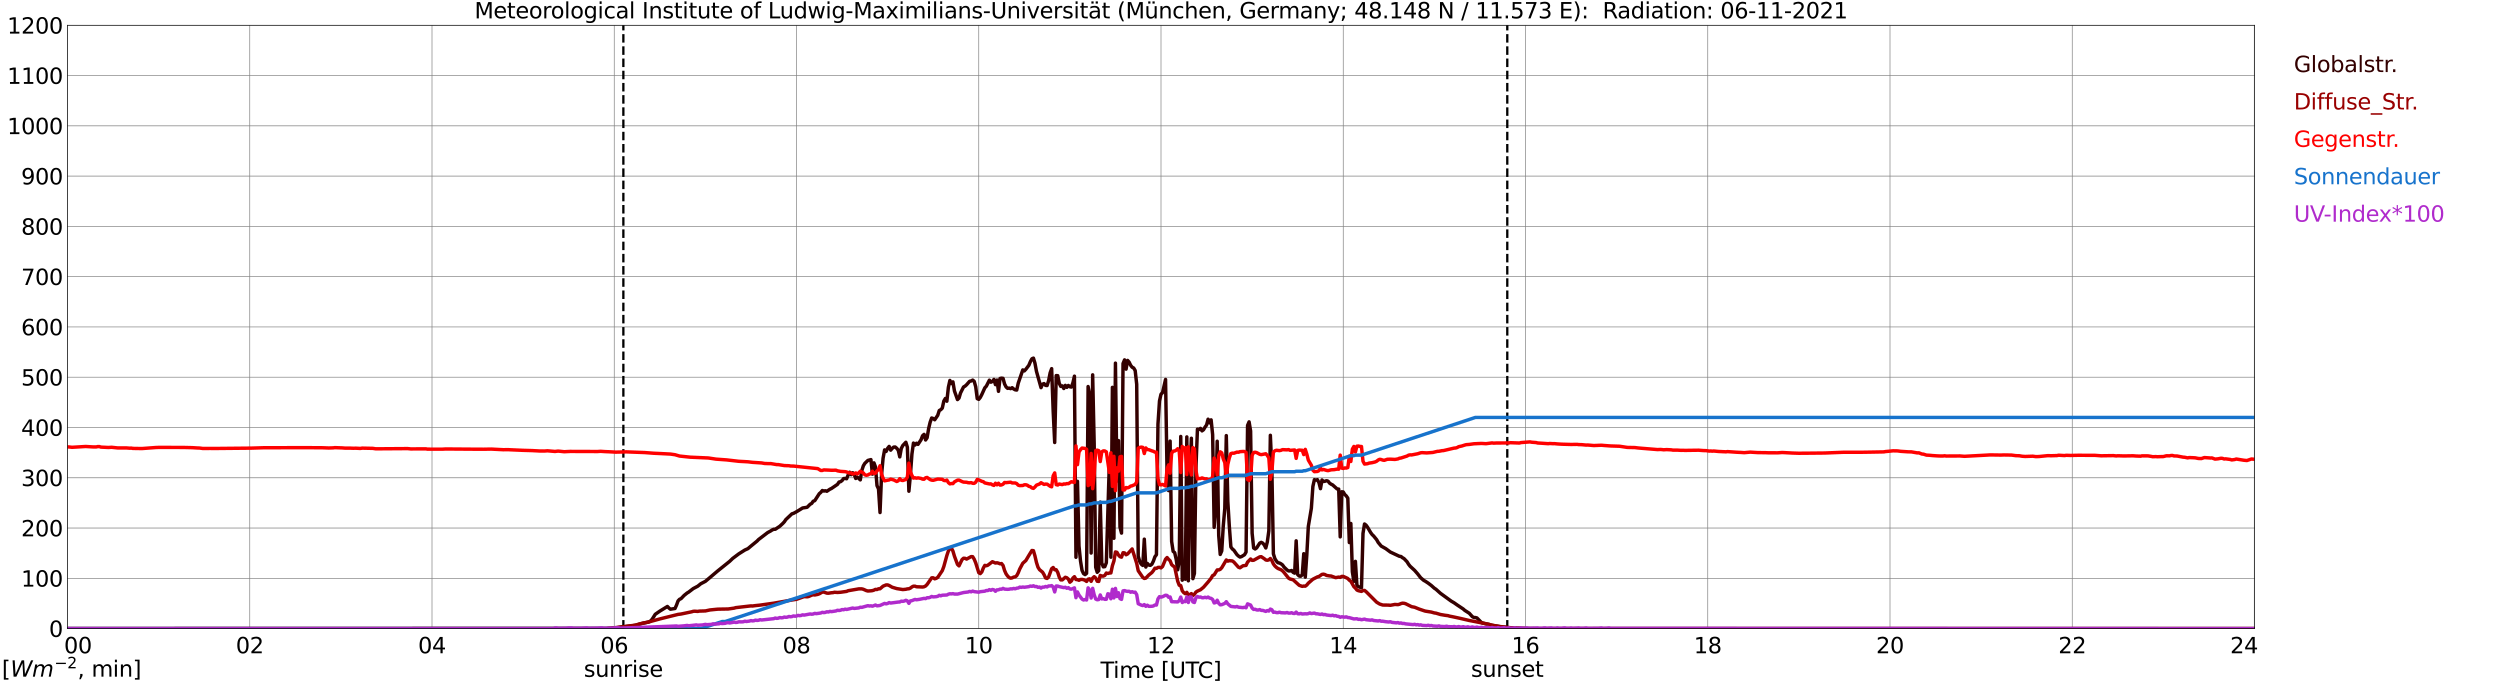 <?xml version="1.0" encoding="utf-8" standalone="no"?>
<!DOCTYPE svg PUBLIC "-//W3C//DTD SVG 1.1//EN"
  "http://www.w3.org/Graphics/SVG/1.1/DTD/svg11.dtd">
<svg xmlns:xlink="http://www.w3.org/1999/xlink" width="1085.4pt" height="296.64pt" viewBox="0 0 1085.4 296.64" xmlns="http://www.w3.org/2000/svg" version="1.1">
 <defs>
  <style type="text/css">*{stroke-linejoin: round; stroke-linecap: butt}</style>
 </defs>
 <g id="figure_1">
  <g id="patch_1">
   <path d="M 0 296.64 
L 1085.4 296.64 
L 1085.4 0 
L 0 0 
z
" style="fill: #ffffff"/>
  </g>
  <g id="axes_1">
   <g id="patch_2">
    <path d="M 29.306 272.909 
L 978.814 272.909 
L 978.814 10.976 
L 29.306 10.976 
z
" style="fill: #ffffff"/>
   </g>
   <g id="patch_3">
    <path d="M 978.814 272.909 
L 978.814 272.909 
L 978.814 10.976 
L 978.814 10.976 
z
" clip-path="url(#p95e25fa4b6)" style="fill: #d3d3d3; opacity: 0.25; stroke: #d3d3d3; stroke-linejoin: miter"/>
   </g>
   <g id="matplotlib.axis_1">
    <g id="xtick_1">
     <g id="line2d_1">
      <path d="M 29.306 272.909 
L 29.306 10.976 
" clip-path="url(#p95e25fa4b6)" style="fill: none; stroke: #808080; stroke-width: 0.3; stroke-linecap: square"/>
     </g>
     <g id="line2d_2"/>
     <g id="text_1">
      <!--    00 -->
      <g transform="translate(18.733 283.627) scale(0.095 -0.095)">
       <defs>
        <path id="DejaVuSans-20" transform="scale(0.016)"/>
        <path id="DejaVuSans-30" d="M 2034 4250 
Q 1547 4250 1301 3770 
Q 1056 3291 1056 2328 
Q 1056 1369 1301 889 
Q 1547 409 2034 409 
Q 2525 409 2770 889 
Q 3016 1369 3016 2328 
Q 3016 3291 2770 3770 
Q 2525 4250 2034 4250 
z
M 2034 4750 
Q 2819 4750 3233 4129 
Q 3647 3509 3647 2328 
Q 3647 1150 3233 529 
Q 2819 -91 2034 -91 
Q 1250 -91 836 529 
Q 422 1150 422 2328 
Q 422 3509 836 4129 
Q 1250 4750 2034 4750 
z
" transform="scale(0.016)"/>
       </defs>
       <use xlink:href="#DejaVuSans-20"/>
       <use xlink:href="#DejaVuSans-20" transform="translate(31.787 0)"/>
       <use xlink:href="#DejaVuSans-20" transform="translate(63.574 0)"/>
       <use xlink:href="#DejaVuSans-30" transform="translate(95.361 0)"/>
       <use xlink:href="#DejaVuSans-30" transform="translate(158.984 0)"/>
      </g>
     </g>
    </g>
    <g id="xtick_2">
     <g id="line2d_3">
      <path d="M 108.431 272.909 
L 108.431 10.976 
" clip-path="url(#p95e25fa4b6)" style="fill: none; stroke: #808080; stroke-width: 0.3; stroke-linecap: square"/>
     </g>
     <g id="line2d_4"/>
     <g id="text_2">
      <!-- 02 -->
      <g transform="translate(102.387 283.627) scale(0.095 -0.095)">
       <defs>
        <path id="DejaVuSans-32" d="M 1228 531 
L 3431 531 
L 3431 0 
L 469 0 
L 469 531 
Q 828 903 1448 1529 
Q 2069 2156 2228 2338 
Q 2531 2678 2651 2914 
Q 2772 3150 2772 3378 
Q 2772 3750 2511 3984 
Q 2250 4219 1831 4219 
Q 1534 4219 1204 4116 
Q 875 4013 500 3803 
L 500 4441 
Q 881 4594 1212 4672 
Q 1544 4750 1819 4750 
Q 2544 4750 2975 4387 
Q 3406 4025 3406 3419 
Q 3406 3131 3298 2873 
Q 3191 2616 2906 2266 
Q 2828 2175 2409 1742 
Q 1991 1309 1228 531 
z
" transform="scale(0.016)"/>
       </defs>
       <use xlink:href="#DejaVuSans-30"/>
       <use xlink:href="#DejaVuSans-32" transform="translate(63.623 0)"/>
      </g>
     </g>
    </g>
    <g id="xtick_3">
     <g id="line2d_5">
      <path d="M 187.557 272.909 
L 187.557 10.976 
" clip-path="url(#p95e25fa4b6)" style="fill: none; stroke: #808080; stroke-width: 0.3; stroke-linecap: square"/>
     </g>
     <g id="line2d_6"/>
     <g id="text_3">
      <!-- 04 -->
      <g transform="translate(181.513 283.627) scale(0.095 -0.095)">
       <defs>
        <path id="DejaVuSans-34" d="M 2419 4116 
L 825 1625 
L 2419 1625 
L 2419 4116 
z
M 2253 4666 
L 3047 4666 
L 3047 1625 
L 3713 1625 
L 3713 1100 
L 3047 1100 
L 3047 0 
L 2419 0 
L 2419 1100 
L 313 1100 
L 313 1709 
L 2253 4666 
z
" transform="scale(0.016)"/>
       </defs>
       <use xlink:href="#DejaVuSans-30"/>
       <use xlink:href="#DejaVuSans-34" transform="translate(63.623 0)"/>
      </g>
     </g>
    </g>
    <g id="xtick_4">
     <g id="line2d_7">
      <path d="M 266.683 272.909 
L 266.683 10.976 
" clip-path="url(#p95e25fa4b6)" style="fill: none; stroke: #808080; stroke-width: 0.3; stroke-linecap: square"/>
     </g>
     <g id="line2d_8"/>
     <g id="text_4">
      <!-- 06 -->
      <g transform="translate(260.638 283.627) scale(0.095 -0.095)">
       <defs>
        <path id="DejaVuSans-36" d="M 2113 2584 
Q 1688 2584 1439 2293 
Q 1191 2003 1191 1497 
Q 1191 994 1439 701 
Q 1688 409 2113 409 
Q 2538 409 2786 701 
Q 3034 994 3034 1497 
Q 3034 2003 2786 2293 
Q 2538 2584 2113 2584 
z
M 3366 4563 
L 3366 3988 
Q 3128 4100 2886 4159 
Q 2644 4219 2406 4219 
Q 1781 4219 1451 3797 
Q 1122 3375 1075 2522 
Q 1259 2794 1537 2939 
Q 1816 3084 2150 3084 
Q 2853 3084 3261 2657 
Q 3669 2231 3669 1497 
Q 3669 778 3244 343 
Q 2819 -91 2113 -91 
Q 1303 -91 875 529 
Q 447 1150 447 2328 
Q 447 3434 972 4092 
Q 1497 4750 2381 4750 
Q 2619 4750 2861 4703 
Q 3103 4656 3366 4563 
z
" transform="scale(0.016)"/>
       </defs>
       <use xlink:href="#DejaVuSans-30"/>
       <use xlink:href="#DejaVuSans-36" transform="translate(63.623 0)"/>
      </g>
     </g>
    </g>
    <g id="xtick_5">
     <g id="line2d_9">
      <path d="M 345.808 272.909 
L 345.808 10.976 
" clip-path="url(#p95e25fa4b6)" style="fill: none; stroke: #808080; stroke-width: 0.3; stroke-linecap: square"/>
     </g>
     <g id="line2d_10"/>
     <g id="text_5">
      <!-- 08 -->
      <g transform="translate(339.764 283.627) scale(0.095 -0.095)">
       <defs>
        <path id="DejaVuSans-38" d="M 2034 2216 
Q 1584 2216 1326 1975 
Q 1069 1734 1069 1313 
Q 1069 891 1326 650 
Q 1584 409 2034 409 
Q 2484 409 2743 651 
Q 3003 894 3003 1313 
Q 3003 1734 2745 1975 
Q 2488 2216 2034 2216 
z
M 1403 2484 
Q 997 2584 770 2862 
Q 544 3141 544 3541 
Q 544 4100 942 4425 
Q 1341 4750 2034 4750 
Q 2731 4750 3128 4425 
Q 3525 4100 3525 3541 
Q 3525 3141 3298 2862 
Q 3072 2584 2669 2484 
Q 3125 2378 3379 2068 
Q 3634 1759 3634 1313 
Q 3634 634 3220 271 
Q 2806 -91 2034 -91 
Q 1263 -91 848 271 
Q 434 634 434 1313 
Q 434 1759 690 2068 
Q 947 2378 1403 2484 
z
M 1172 3481 
Q 1172 3119 1398 2916 
Q 1625 2713 2034 2713 
Q 2441 2713 2670 2916 
Q 2900 3119 2900 3481 
Q 2900 3844 2670 4047 
Q 2441 4250 2034 4250 
Q 1625 4250 1398 4047 
Q 1172 3844 1172 3481 
z
" transform="scale(0.016)"/>
       </defs>
       <use xlink:href="#DejaVuSans-30"/>
       <use xlink:href="#DejaVuSans-38" transform="translate(63.623 0)"/>
      </g>
     </g>
    </g>
    <g id="xtick_6">
     <g id="line2d_11">
      <path d="M 424.934 272.909 
L 424.934 10.976 
" clip-path="url(#p95e25fa4b6)" style="fill: none; stroke: #808080; stroke-width: 0.3; stroke-linecap: square"/>
     </g>
     <g id="line2d_12"/>
     <g id="text_6">
      <!-- 10 -->
      <g transform="translate(418.89 283.627) scale(0.095 -0.095)">
       <defs>
        <path id="DejaVuSans-31" d="M 794 531 
L 1825 531 
L 1825 4091 
L 703 3866 
L 703 4441 
L 1819 4666 
L 2450 4666 
L 2450 531 
L 3481 531 
L 3481 0 
L 794 0 
L 794 531 
z
" transform="scale(0.016)"/>
       </defs>
       <use xlink:href="#DejaVuSans-31"/>
       <use xlink:href="#DejaVuSans-30" transform="translate(63.623 0)"/>
      </g>
     </g>
    </g>
    <g id="xtick_7">
     <g id="line2d_13">
      <path d="M 504.06 272.909 
L 504.06 10.976 
" clip-path="url(#p95e25fa4b6)" style="fill: none; stroke: #808080; stroke-width: 0.3; stroke-linecap: square"/>
     </g>
     <g id="line2d_14"/>
     <g id="text_7">
      <!-- 12 -->
      <g transform="translate(498.015 283.627) scale(0.095 -0.095)">
       <use xlink:href="#DejaVuSans-31"/>
       <use xlink:href="#DejaVuSans-32" transform="translate(63.623 0)"/>
      </g>
     </g>
    </g>
    <g id="xtick_8">
     <g id="line2d_15">
      <path d="M 583.185 272.909 
L 583.185 10.976 
" clip-path="url(#p95e25fa4b6)" style="fill: none; stroke: #808080; stroke-width: 0.3; stroke-linecap: square"/>
     </g>
     <g id="line2d_16"/>
     <g id="text_8">
      <!-- 14 -->
      <g transform="translate(577.141 283.627) scale(0.095 -0.095)">
       <use xlink:href="#DejaVuSans-31"/>
       <use xlink:href="#DejaVuSans-34" transform="translate(63.623 0)"/>
      </g>
     </g>
    </g>
    <g id="xtick_9">
     <g id="line2d_17">
      <path d="M 662.311 272.909 
L 662.311 10.976 
" clip-path="url(#p95e25fa4b6)" style="fill: none; stroke: #808080; stroke-width: 0.3; stroke-linecap: square"/>
     </g>
     <g id="line2d_18"/>
     <g id="text_9">
      <!-- 16 -->
      <g transform="translate(656.267 283.627) scale(0.095 -0.095)">
       <use xlink:href="#DejaVuSans-31"/>
       <use xlink:href="#DejaVuSans-36" transform="translate(63.623 0)"/>
      </g>
     </g>
    </g>
    <g id="xtick_10">
     <g id="line2d_19">
      <path d="M 741.437 272.909 
L 741.437 10.976 
" clip-path="url(#p95e25fa4b6)" style="fill: none; stroke: #808080; stroke-width: 0.3; stroke-linecap: square"/>
     </g>
     <g id="line2d_20"/>
     <g id="text_10">
      <!-- 18 -->
      <g transform="translate(735.392 283.627) scale(0.095 -0.095)">
       <use xlink:href="#DejaVuSans-31"/>
       <use xlink:href="#DejaVuSans-38" transform="translate(63.623 0)"/>
      </g>
     </g>
    </g>
    <g id="xtick_11">
     <g id="line2d_21">
      <path d="M 820.562 272.909 
L 820.562 10.976 
" clip-path="url(#p95e25fa4b6)" style="fill: none; stroke: #808080; stroke-width: 0.3; stroke-linecap: square"/>
     </g>
     <g id="line2d_22"/>
     <g id="text_11">
      <!-- 20 -->
      <g transform="translate(814.518 283.627) scale(0.095 -0.095)">
       <use xlink:href="#DejaVuSans-32"/>
       <use xlink:href="#DejaVuSans-30" transform="translate(63.623 0)"/>
      </g>
     </g>
    </g>
    <g id="xtick_12">
     <g id="line2d_23">
      <path d="M 899.688 272.909 
L 899.688 10.976 
" clip-path="url(#p95e25fa4b6)" style="fill: none; stroke: #808080; stroke-width: 0.3; stroke-linecap: square"/>
     </g>
     <g id="line2d_24"/>
     <g id="text_12">
      <!-- 22 -->
      <g transform="translate(893.644 283.627) scale(0.095 -0.095)">
       <use xlink:href="#DejaVuSans-32"/>
       <use xlink:href="#DejaVuSans-32" transform="translate(63.623 0)"/>
      </g>
     </g>
    </g>
    <g id="xtick_13">
     <g id="line2d_25">
      <path d="M 978.814 272.909 
L 978.814 10.976 
" clip-path="url(#p95e25fa4b6)" style="fill: none; stroke: #808080; stroke-width: 0.3; stroke-linecap: square"/>
     </g>
     <g id="line2d_26"/>
     <g id="text_13">
      <!-- 24    -->
      <g transform="translate(968.241 283.627) scale(0.095 -0.095)">
       <use xlink:href="#DejaVuSans-32"/>
       <use xlink:href="#DejaVuSans-34" transform="translate(63.623 0)"/>
       <use xlink:href="#DejaVuSans-20" transform="translate(127.246 0)"/>
       <use xlink:href="#DejaVuSans-20" transform="translate(159.033 0)"/>
       <use xlink:href="#DejaVuSans-20" transform="translate(190.82 0)"/>
      </g>
     </g>
    </g>
    <g id="text_14">
     <!-- Time [UTC] -->
     <g transform="translate(477.806 294.322) scale(0.095 -0.095)">
      <defs>
       <path id="DejaVuSans-54" d="M -19 4666 
L 3928 4666 
L 3928 4134 
L 2272 4134 
L 2272 0 
L 1638 0 
L 1638 4134 
L -19 4134 
L -19 4666 
z
" transform="scale(0.016)"/>
       <path id="DejaVuSans-69" d="M 603 3500 
L 1178 3500 
L 1178 0 
L 603 0 
L 603 3500 
z
M 603 4863 
L 1178 4863 
L 1178 4134 
L 603 4134 
L 603 4863 
z
" transform="scale(0.016)"/>
       <path id="DejaVuSans-6d" d="M 3328 2828 
Q 3544 3216 3844 3400 
Q 4144 3584 4550 3584 
Q 5097 3584 5394 3201 
Q 5691 2819 5691 2113 
L 5691 0 
L 5113 0 
L 5113 2094 
Q 5113 2597 4934 2840 
Q 4756 3084 4391 3084 
Q 3944 3084 3684 2787 
Q 3425 2491 3425 1978 
L 3425 0 
L 2847 0 
L 2847 2094 
Q 2847 2600 2669 2842 
Q 2491 3084 2119 3084 
Q 1678 3084 1418 2786 
Q 1159 2488 1159 1978 
L 1159 0 
L 581 0 
L 581 3500 
L 1159 3500 
L 1159 2956 
Q 1356 3278 1631 3431 
Q 1906 3584 2284 3584 
Q 2666 3584 2933 3390 
Q 3200 3197 3328 2828 
z
" transform="scale(0.016)"/>
       <path id="DejaVuSans-65" d="M 3597 1894 
L 3597 1613 
L 953 1613 
Q 991 1019 1311 708 
Q 1631 397 2203 397 
Q 2534 397 2845 478 
Q 3156 559 3463 722 
L 3463 178 
Q 3153 47 2828 -22 
Q 2503 -91 2169 -91 
Q 1331 -91 842 396 
Q 353 884 353 1716 
Q 353 2575 817 3079 
Q 1281 3584 2069 3584 
Q 2775 3584 3186 3129 
Q 3597 2675 3597 1894 
z
M 3022 2063 
Q 3016 2534 2758 2815 
Q 2500 3097 2075 3097 
Q 1594 3097 1305 2825 
Q 1016 2553 972 2059 
L 3022 2063 
z
" transform="scale(0.016)"/>
       <path id="DejaVuSans-5b" d="M 550 4863 
L 1875 4863 
L 1875 4416 
L 1125 4416 
L 1125 -397 
L 1875 -397 
L 1875 -844 
L 550 -844 
L 550 4863 
z
" transform="scale(0.016)"/>
       <path id="DejaVuSans-55" d="M 556 4666 
L 1191 4666 
L 1191 1831 
Q 1191 1081 1462 751 
Q 1734 422 2344 422 
Q 2950 422 3222 751 
Q 3494 1081 3494 1831 
L 3494 4666 
L 4128 4666 
L 4128 1753 
Q 4128 841 3676 375 
Q 3225 -91 2344 -91 
Q 1459 -91 1007 375 
Q 556 841 556 1753 
L 556 4666 
z
" transform="scale(0.016)"/>
       <path id="DejaVuSans-43" d="M 4122 4306 
L 4122 3641 
Q 3803 3938 3442 4084 
Q 3081 4231 2675 4231 
Q 1875 4231 1450 3742 
Q 1025 3253 1025 2328 
Q 1025 1406 1450 917 
Q 1875 428 2675 428 
Q 3081 428 3442 575 
Q 3803 722 4122 1019 
L 4122 359 
Q 3791 134 3420 21 
Q 3050 -91 2638 -91 
Q 1578 -91 968 557 
Q 359 1206 359 2328 
Q 359 3453 968 4101 
Q 1578 4750 2638 4750 
Q 3056 4750 3426 4639 
Q 3797 4528 4122 4306 
z
" transform="scale(0.016)"/>
       <path id="DejaVuSans-5d" d="M 1947 4863 
L 1947 -844 
L 622 -844 
L 622 -397 
L 1369 -397 
L 1369 4416 
L 622 4416 
L 622 4863 
L 1947 4863 
z
" transform="scale(0.016)"/>
      </defs>
      <use xlink:href="#DejaVuSans-54"/>
      <use xlink:href="#DejaVuSans-69" transform="translate(57.959 0)"/>
      <use xlink:href="#DejaVuSans-6d" transform="translate(85.742 0)"/>
      <use xlink:href="#DejaVuSans-65" transform="translate(183.154 0)"/>
      <use xlink:href="#DejaVuSans-20" transform="translate(244.678 0)"/>
      <use xlink:href="#DejaVuSans-5b" transform="translate(276.465 0)"/>
      <use xlink:href="#DejaVuSans-55" transform="translate(315.479 0)"/>
      <use xlink:href="#DejaVuSans-54" transform="translate(388.672 0)"/>
      <use xlink:href="#DejaVuSans-43" transform="translate(443.881 0)"/>
      <use xlink:href="#DejaVuSans-5d" transform="translate(513.705 0)"/>
     </g>
    </g>
   </g>
   <g id="matplotlib.axis_2">
    <g id="ytick_1">
     <g id="line2d_27">
      <path d="M 29.306 272.909 
L 978.814 272.909 
" clip-path="url(#p95e25fa4b6)" style="fill: none; stroke: #808080; stroke-width: 0.3; stroke-linecap: square"/>
     </g>
     <g id="line2d_28"/>
     <g id="text_15">
      <!-- 0 -->
      <g transform="translate(21.261 276.518) scale(0.095 -0.095)">
       <use xlink:href="#DejaVuSans-30"/>
      </g>
     </g>
    </g>
    <g id="ytick_2">
     <g id="line2d_29">
      <path d="M 29.306 251.081 
L 978.814 251.081 
" clip-path="url(#p95e25fa4b6)" style="fill: none; stroke: #808080; stroke-width: 0.3; stroke-linecap: square"/>
     </g>
     <g id="line2d_30"/>
     <g id="text_16">
      <!-- 100 -->
      <g transform="translate(9.173 254.69) scale(0.095 -0.095)">
       <use xlink:href="#DejaVuSans-31"/>
       <use xlink:href="#DejaVuSans-30" transform="translate(63.623 0)"/>
       <use xlink:href="#DejaVuSans-30" transform="translate(127.246 0)"/>
      </g>
     </g>
    </g>
    <g id="ytick_3">
     <g id="line2d_31">
      <path d="M 29.306 229.253 
L 978.814 229.253 
" clip-path="url(#p95e25fa4b6)" style="fill: none; stroke: #808080; stroke-width: 0.3; stroke-linecap: square"/>
     </g>
     <g id="line2d_32"/>
     <g id="text_17">
      <!-- 200 -->
      <g transform="translate(9.173 232.863) scale(0.095 -0.095)">
       <use xlink:href="#DejaVuSans-32"/>
       <use xlink:href="#DejaVuSans-30" transform="translate(63.623 0)"/>
       <use xlink:href="#DejaVuSans-30" transform="translate(127.246 0)"/>
      </g>
     </g>
    </g>
    <g id="ytick_4">
     <g id="line2d_33">
      <path d="M 29.306 207.426 
L 978.814 207.426 
" clip-path="url(#p95e25fa4b6)" style="fill: none; stroke: #808080; stroke-width: 0.3; stroke-linecap: square"/>
     </g>
     <g id="line2d_34"/>
     <g id="text_18">
      <!-- 300 -->
      <g transform="translate(9.173 211.035) scale(0.095 -0.095)">
       <defs>
        <path id="DejaVuSans-33" d="M 2597 2516 
Q 3050 2419 3304 2112 
Q 3559 1806 3559 1356 
Q 3559 666 3084 287 
Q 2609 -91 1734 -91 
Q 1441 -91 1130 -33 
Q 819 25 488 141 
L 488 750 
Q 750 597 1062 519 
Q 1375 441 1716 441 
Q 2309 441 2620 675 
Q 2931 909 2931 1356 
Q 2931 1769 2642 2001 
Q 2353 2234 1838 2234 
L 1294 2234 
L 1294 2753 
L 1863 2753 
Q 2328 2753 2575 2939 
Q 2822 3125 2822 3475 
Q 2822 3834 2567 4026 
Q 2313 4219 1838 4219 
Q 1578 4219 1281 4162 
Q 984 4106 628 3988 
L 628 4550 
Q 988 4650 1302 4700 
Q 1616 4750 1894 4750 
Q 2613 4750 3031 4423 
Q 3450 4097 3450 3541 
Q 3450 3153 3228 2886 
Q 3006 2619 2597 2516 
z
" transform="scale(0.016)"/>
       </defs>
       <use xlink:href="#DejaVuSans-33"/>
       <use xlink:href="#DejaVuSans-30" transform="translate(63.623 0)"/>
       <use xlink:href="#DejaVuSans-30" transform="translate(127.246 0)"/>
      </g>
     </g>
    </g>
    <g id="ytick_5">
     <g id="line2d_35">
      <path d="M 29.306 185.598 
L 978.814 185.598 
" clip-path="url(#p95e25fa4b6)" style="fill: none; stroke: #808080; stroke-width: 0.3; stroke-linecap: square"/>
     </g>
     <g id="line2d_36"/>
     <g id="text_19">
      <!-- 400 -->
      <g transform="translate(9.173 189.207) scale(0.095 -0.095)">
       <use xlink:href="#DejaVuSans-34"/>
       <use xlink:href="#DejaVuSans-30" transform="translate(63.623 0)"/>
       <use xlink:href="#DejaVuSans-30" transform="translate(127.246 0)"/>
      </g>
     </g>
    </g>
    <g id="ytick_6">
     <g id="line2d_37">
      <path d="M 29.306 163.77 
L 978.814 163.77 
" clip-path="url(#p95e25fa4b6)" style="fill: none; stroke: #808080; stroke-width: 0.3; stroke-linecap: square"/>
     </g>
     <g id="line2d_38"/>
     <g id="text_20">
      <!-- 500 -->
      <g transform="translate(9.173 167.379) scale(0.095 -0.095)">
       <defs>
        <path id="DejaVuSans-35" d="M 691 4666 
L 3169 4666 
L 3169 4134 
L 1269 4134 
L 1269 2991 
Q 1406 3038 1543 3061 
Q 1681 3084 1819 3084 
Q 2600 3084 3056 2656 
Q 3513 2228 3513 1497 
Q 3513 744 3044 326 
Q 2575 -91 1722 -91 
Q 1428 -91 1123 -41 
Q 819 9 494 109 
L 494 744 
Q 775 591 1075 516 
Q 1375 441 1709 441 
Q 2250 441 2565 725 
Q 2881 1009 2881 1497 
Q 2881 1984 2565 2268 
Q 2250 2553 1709 2553 
Q 1456 2553 1204 2497 
Q 953 2441 691 2322 
L 691 4666 
z
" transform="scale(0.016)"/>
       </defs>
       <use xlink:href="#DejaVuSans-35"/>
       <use xlink:href="#DejaVuSans-30" transform="translate(63.623 0)"/>
       <use xlink:href="#DejaVuSans-30" transform="translate(127.246 0)"/>
      </g>
     </g>
    </g>
    <g id="ytick_7">
     <g id="line2d_39">
      <path d="M 29.306 141.942 
L 978.814 141.942 
" clip-path="url(#p95e25fa4b6)" style="fill: none; stroke: #808080; stroke-width: 0.3; stroke-linecap: square"/>
     </g>
     <g id="line2d_40"/>
     <g id="text_21">
      <!-- 600 -->
      <g transform="translate(9.173 145.551) scale(0.095 -0.095)">
       <use xlink:href="#DejaVuSans-36"/>
       <use xlink:href="#DejaVuSans-30" transform="translate(63.623 0)"/>
       <use xlink:href="#DejaVuSans-30" transform="translate(127.246 0)"/>
      </g>
     </g>
    </g>
    <g id="ytick_8">
     <g id="line2d_41">
      <path d="M 29.306 120.114 
L 978.814 120.114 
" clip-path="url(#p95e25fa4b6)" style="fill: none; stroke: #808080; stroke-width: 0.3; stroke-linecap: square"/>
     </g>
     <g id="line2d_42"/>
     <g id="text_22">
      <!-- 700 -->
      <g transform="translate(9.173 123.724) scale(0.095 -0.095)">
       <defs>
        <path id="DejaVuSans-37" d="M 525 4666 
L 3525 4666 
L 3525 4397 
L 1831 0 
L 1172 0 
L 2766 4134 
L 525 4134 
L 525 4666 
z
" transform="scale(0.016)"/>
       </defs>
       <use xlink:href="#DejaVuSans-37"/>
       <use xlink:href="#DejaVuSans-30" transform="translate(63.623 0)"/>
       <use xlink:href="#DejaVuSans-30" transform="translate(127.246 0)"/>
      </g>
     </g>
    </g>
    <g id="ytick_9">
     <g id="line2d_43">
      <path d="M 29.306 98.287 
L 978.814 98.287 
" clip-path="url(#p95e25fa4b6)" style="fill: none; stroke: #808080; stroke-width: 0.3; stroke-linecap: square"/>
     </g>
     <g id="line2d_44"/>
     <g id="text_23">
      <!-- 800 -->
      <g transform="translate(9.173 101.896) scale(0.095 -0.095)">
       <use xlink:href="#DejaVuSans-38"/>
       <use xlink:href="#DejaVuSans-30" transform="translate(63.623 0)"/>
       <use xlink:href="#DejaVuSans-30" transform="translate(127.246 0)"/>
      </g>
     </g>
    </g>
    <g id="ytick_10">
     <g id="line2d_45">
      <path d="M 29.306 76.459 
L 978.814 76.459 
" clip-path="url(#p95e25fa4b6)" style="fill: none; stroke: #808080; stroke-width: 0.3; stroke-linecap: square"/>
     </g>
     <g id="line2d_46"/>
     <g id="text_24">
      <!-- 900 -->
      <g transform="translate(9.173 80.068) scale(0.095 -0.095)">
       <defs>
        <path id="DejaVuSans-39" d="M 703 97 
L 703 672 
Q 941 559 1184 500 
Q 1428 441 1663 441 
Q 2288 441 2617 861 
Q 2947 1281 2994 2138 
Q 2813 1869 2534 1725 
Q 2256 1581 1919 1581 
Q 1219 1581 811 2004 
Q 403 2428 403 3163 
Q 403 3881 828 4315 
Q 1253 4750 1959 4750 
Q 2769 4750 3195 4129 
Q 3622 3509 3622 2328 
Q 3622 1225 3098 567 
Q 2575 -91 1691 -91 
Q 1453 -91 1209 -44 
Q 966 3 703 97 
z
M 1959 2075 
Q 2384 2075 2632 2365 
Q 2881 2656 2881 3163 
Q 2881 3666 2632 3958 
Q 2384 4250 1959 4250 
Q 1534 4250 1286 3958 
Q 1038 3666 1038 3163 
Q 1038 2656 1286 2365 
Q 1534 2075 1959 2075 
z
" transform="scale(0.016)"/>
       </defs>
       <use xlink:href="#DejaVuSans-39"/>
       <use xlink:href="#DejaVuSans-30" transform="translate(63.623 0)"/>
       <use xlink:href="#DejaVuSans-30" transform="translate(127.246 0)"/>
      </g>
     </g>
    </g>
    <g id="ytick_11">
     <g id="line2d_47">
      <path d="M 29.306 54.631 
L 978.814 54.631 
" clip-path="url(#p95e25fa4b6)" style="fill: none; stroke: #808080; stroke-width: 0.3; stroke-linecap: square"/>
     </g>
     <g id="line2d_48"/>
     <g id="text_25">
      <!-- 1000 -->
      <g transform="translate(3.128 58.24) scale(0.095 -0.095)">
       <use xlink:href="#DejaVuSans-31"/>
       <use xlink:href="#DejaVuSans-30" transform="translate(63.623 0)"/>
       <use xlink:href="#DejaVuSans-30" transform="translate(127.246 0)"/>
       <use xlink:href="#DejaVuSans-30" transform="translate(190.869 0)"/>
      </g>
     </g>
    </g>
    <g id="ytick_12">
     <g id="line2d_49">
      <path d="M 29.306 32.803 
L 978.814 32.803 
" clip-path="url(#p95e25fa4b6)" style="fill: none; stroke: #808080; stroke-width: 0.3; stroke-linecap: square"/>
     </g>
     <g id="line2d_50"/>
     <g id="text_26">
      <!-- 1100 -->
      <g transform="translate(3.128 36.413) scale(0.095 -0.095)">
       <use xlink:href="#DejaVuSans-31"/>
       <use xlink:href="#DejaVuSans-31" transform="translate(63.623 0)"/>
       <use xlink:href="#DejaVuSans-30" transform="translate(127.246 0)"/>
       <use xlink:href="#DejaVuSans-30" transform="translate(190.869 0)"/>
      </g>
     </g>
    </g>
    <g id="ytick_13">
     <g id="line2d_51">
      <path d="M 29.306 10.976 
L 978.814 10.976 
" clip-path="url(#p95e25fa4b6)" style="fill: none; stroke: #808080; stroke-width: 0.3; stroke-linecap: square"/>
     </g>
     <g id="line2d_52"/>
     <g id="text_27">
      <!-- 1200 -->
      <g transform="translate(3.128 14.585) scale(0.095 -0.095)">
       <use xlink:href="#DejaVuSans-31"/>
       <use xlink:href="#DejaVuSans-32" transform="translate(63.623 0)"/>
       <use xlink:href="#DejaVuSans-30" transform="translate(127.246 0)"/>
       <use xlink:href="#DejaVuSans-30" transform="translate(190.869 0)"/>
      </g>
     </g>
    </g>
   </g>
   <g id="line2d_53">
    <path d="M 270.639 272.909 
L 270.639 10.976 
" clip-path="url(#p95e25fa4b6)" style="fill: none; stroke-dasharray: 3.7,1.6; stroke-dashoffset: 0; stroke: #000000"/>
   </g>
   <g id="line2d_54">
    <path d="M 654.399 272.909 
L 654.399 10.976 
" clip-path="url(#p95e25fa4b6)" style="fill: none; stroke-dasharray: 3.7,1.6; stroke-dashoffset: 0; stroke: #000000"/>
   </g>
   <g id="line2d_55">
    <path d="M 29.306 272.909 
L 265.364 272.843 
L 268.002 272.49 
L 269.32 272.319 
L 274.595 271.678 
L 275.914 271.477 
L 279.211 270.547 
L 281.189 270.159 
L 281.849 269.958 
L 282.508 269.569 
L 283.167 268.81 
L 284.486 266.699 
L 286.464 265.33 
L 289.761 263.305 
L 290.42 263.981 
L 291.08 264.488 
L 293.058 264.184 
L 293.717 262.715 
L 294.377 260.908 
L 295.036 260.183 
L 295.696 259.895 
L 297.014 258.511 
L 298.333 257.448 
L 298.992 257.06 
L 300.971 255.54 
L 302.949 254.493 
L 304.267 253.43 
L 306.246 252.399 
L 308.224 250.745 
L 311.521 247.942 
L 316.796 243.705 
L 318.114 242.439 
L 320.752 240.464 
L 323.39 238.794 
L 324.708 238.203 
L 326.027 237.089 
L 328.665 234.928 
L 329.324 234.252 
L 333.28 231.231 
L 334.599 230.521 
L 335.258 230.083 
L 335.918 229.797 
L 336.577 229.797 
L 338.555 228.478 
L 339.874 227.247 
L 340.533 226.538 
L 341.193 225.558 
L 343.83 223.076 
L 344.49 222.89 
L 345.808 222.181 
L 347.787 220.967 
L 348.446 220.544 
L 350.424 220.241 
L 351.743 218.924 
L 352.402 218.569 
L 353.062 217.608 
L 353.721 217.388 
L 355.699 214.332 
L 356.359 213.775 
L 357.018 212.965 
L 357.677 213.184 
L 358.337 213.066 
L 358.996 213.286 
L 360.315 212.391 
L 360.974 212.088 
L 363.612 210.281 
L 364.271 209.285 
L 364.93 209.132 
L 365.59 208.644 
L 366.249 207.781 
L 366.909 207.714 
L 367.568 207.849 
L 368.227 206.247 
L 368.887 205.031 
L 369.546 206.077 
L 370.206 205.249 
L 370.865 205.959 
L 371.524 207.731 
L 372.184 207.107 
L 373.502 208.34 
L 374.162 204.304 
L 374.821 202.261 
L 375.481 201.165 
L 376.799 199.899 
L 378.118 199.544 
L 378.777 205.841 
L 379.437 200.962 
L 380.096 202.717 
L 380.756 210.837 
L 381.415 212.273 
L 382.074 222.519 
L 382.734 206.194 
L 383.393 198.954 
L 384.053 195.324 
L 384.712 195.999 
L 385.371 194.648 
L 386.031 193.82 
L 386.69 195.442 
L 387.349 194.665 
L 388.009 194.108 
L 388.668 194.073 
L 389.328 194.632 
L 389.987 195.46 
L 390.646 198.363 
L 391.306 194.7 
L 391.965 193.416 
L 393.284 192.015 
L 393.943 194.159 
L 394.603 213.269 
L 395.262 206.262 
L 395.921 197.129 
L 396.581 192.369 
L 397.24 193.213 
L 397.899 192.436 
L 398.559 192.928 
L 399.878 190.935 
L 400.537 189.195 
L 401.196 188.588 
L 401.856 191.02 
L 402.515 190.04 
L 403.175 186.074 
L 403.834 183.304 
L 404.493 181.481 
L 405.153 181.699 
L 405.812 182.241 
L 407.131 180.3 
L 407.79 178.24 
L 408.45 177.869 
L 409.109 177.177 
L 409.768 174.138 
L 410.428 173.005 
L 411.087 174.188 
L 411.746 168.162 
L 412.406 165.174 
L 413.065 166.525 
L 413.725 165.798 
L 414.384 169.749 
L 415.703 173.479 
L 416.362 172.837 
L 417.022 170.609 
L 418.34 167.994 
L 419 167.638 
L 419.659 167.031 
L 420.978 165.527 
L 421.637 165.409 
L 422.297 165.021 
L 422.956 165.562 
L 423.615 167.909 
L 424.275 173.073 
L 424.934 173.379 
L 425.593 172.567 
L 426.253 171.301 
L 427.572 168.38 
L 428.231 167.655 
L 429.55 165.056 
L 430.209 165.933 
L 430.869 165.612 
L 431.528 164.735 
L 432.187 166.996 
L 432.847 165.005 
L 433.506 169.899 
L 434.165 164.329 
L 434.825 164.178 
L 435.484 164.279 
L 436.144 166.71 
L 436.803 167.994 
L 437.462 168.6 
L 438.122 168.5 
L 438.781 168.736 
L 439.44 168.33 
L 440.1 168.886 
L 440.759 169.242 
L 441.419 169.343 
L 442.078 166.354 
L 444.056 160.598 
L 444.716 161.037 
L 445.375 160.328 
L 446.694 158.59 
L 447.353 157.003 
L 448.012 155.77 
L 448.672 155.484 
L 449.331 157.678 
L 449.991 161.223 
L 451.969 168.297 
L 452.628 166.793 
L 453.287 166.54 
L 453.947 167.317 
L 454.606 167.385 
L 455.266 165.291 
L 455.925 161.899 
L 456.584 160.059 
L 457.244 178.425 
L 457.903 192.116 
L 458.563 163.063 
L 459.222 163.113 
L 459.881 166.422 
L 460.541 167.756 
L 461.2 167.537 
L 461.859 168.668 
L 462.519 167.317 
L 463.178 168.179 
L 463.838 167.352 
L 464.497 167.941 
L 465.156 168.044 
L 465.816 166.186 
L 466.475 163.316 
L 467.134 241.95 
L 467.794 208.964 
L 468.453 237.037 
L 469.113 243.57 
L 469.772 247.639 
L 470.431 249.04 
L 471.091 249.464 
L 471.75 248.922 
L 472.409 167.823 
L 473.069 171.336 
L 473.728 240.11 
L 474.388 162.742 
L 475.047 192.589 
L 475.706 246.272 
L 476.366 248.466 
L 477.025 247.741 
L 477.685 218.012 
L 478.344 244.45 
L 479.003 246.102 
L 479.663 246.019 
L 480.322 244.33 
L 481.641 200.692 
L 482.3 241.916 
L 482.96 168.179 
L 483.619 233.695 
L 484.278 157.66 
L 484.938 208.812 
L 485.597 191.288 
L 486.256 228.849 
L 486.916 231.449 
L 487.575 157.846 
L 488.235 156.244 
L 488.894 160.26 
L 489.553 156.48 
L 490.213 157.222 
L 490.872 158.59 
L 491.532 159.433 
L 492.191 159.771 
L 492.85 160.887 
L 493.51 166.846 
L 494.169 241.494 
L 494.828 243.791 
L 495.488 244.939 
L 496.147 245.478 
L 496.807 234.084 
L 497.466 246.187 
L 498.125 244.618 
L 498.785 245.343 
L 499.444 245.445 
L 500.103 244.956 
L 500.763 243.605 
L 501.422 241.715 
L 502.082 240.837 
L 502.741 184.113 
L 503.4 174.103 
L 504.06 171.15 
L 504.719 170.491 
L 506.038 164.752 
L 506.697 206.162 
L 507.357 212.998 
L 508.016 191.509 
L 508.675 235.062 
L 509.335 239.401 
L 509.994 239.925 
L 510.654 242.828 
L 511.313 247.386 
L 511.972 243.555 
L 512.632 189.501 
L 513.291 251.893 
L 513.95 246.491 
L 514.61 251.472 
L 515.269 189.686 
L 515.929 252.164 
L 516.588 206.854 
L 517.247 190.275 
L 517.907 251.236 
L 518.566 248.972 
L 519.226 203.173 
L 519.885 186.327 
L 520.544 186.477 
L 521.204 185.988 
L 521.863 187.069 
L 522.522 186.58 
L 523.182 185.432 
L 523.841 184.519 
L 524.501 182.005 
L 525.16 183.607 
L 525.819 182.291 
L 526.479 188.723 
L 527.138 228.952 
L 527.797 220.393 
L 528.457 191.576 
L 529.116 232.53 
L 529.776 240.717 
L 530.435 239.183 
L 531.094 228.378 
L 531.754 220.764 
L 532.413 189.127 
L 533.073 217.691 
L 533.732 228.581 
L 534.391 237.461 
L 535.051 238.355 
L 535.71 238.895 
L 537.029 240.785 
L 537.688 241.409 
L 538.348 241.85 
L 539.007 241.647 
L 540.326 240.837 
L 540.985 239.704 
L 541.644 184.722 
L 542.304 183.153 
L 542.963 187.119 
L 543.623 231.502 
L 544.282 237.917 
L 544.941 238.338 
L 545.601 237.849 
L 546.919 235.806 
L 547.579 235.468 
L 548.238 235.806 
L 548.898 236.598 
L 549.557 237.899 
L 550.216 235.282 
L 550.876 230.471 
L 551.535 188.994 
L 552.195 203.765 
L 552.854 240.449 
L 553.513 242.557 
L 554.173 243.605 
L 554.832 244.33 
L 555.491 244.432 
L 556.151 244.771 
L 556.81 245.26 
L 557.47 246.187 
L 558.788 247.471 
L 559.448 247.892 
L 560.107 247.877 
L 560.766 247.689 
L 561.426 248.501 
L 562.085 248.837 
L 562.745 234.808 
L 563.404 249.464 
L 564.063 250.103 
L 564.723 250.171 
L 565.382 249.547 
L 566.042 240.396 
L 566.701 250.577 
L 567.36 240.955 
L 568.02 228.546 
L 569.338 220.679 
L 569.998 211.208 
L 570.657 208.255 
L 571.317 208.475 
L 571.976 208.255 
L 572.635 209.538 
L 573.295 212.156 
L 573.954 208.39 
L 574.613 209.047 
L 575.273 208.929 
L 575.932 208.694 
L 576.592 208.914 
L 577.251 209.757 
L 577.91 210.213 
L 578.57 210.534 
L 580.548 212.306 
L 581.207 212.341 
L 581.867 233.088 
L 582.526 213.505 
L 583.185 213.59 
L 583.845 214.703 
L 584.504 215.312 
L 585.164 216.29 
L 585.823 235.553 
L 586.482 227.28 
L 587.142 248.263 
L 587.801 252.434 
L 588.46 243.723 
L 589.12 254.139 
L 589.779 254.713 
L 591.098 255.169 
L 591.757 231.602 
L 592.417 227.501 
L 593.076 227.989 
L 593.736 228.902 
L 595.054 231.163 
L 595.714 232.076 
L 596.373 232.7 
L 597.692 234.32 
L 598.351 235.503 
L 599.67 237.089 
L 601.648 238.203 
L 603.626 239.672 
L 607.582 241.529 
L 608.242 241.597 
L 608.901 242.136 
L 609.561 242.507 
L 610.879 243.891 
L 611.539 244.971 
L 612.198 245.816 
L 614.176 247.639 
L 615.495 249.158 
L 616.814 250.847 
L 618.133 251.978 
L 618.792 252.332 
L 620.111 253.209 
L 621.429 254.207 
L 622.748 255.388 
L 623.408 255.811 
L 625.386 257.584 
L 630.001 260.943 
L 631.32 261.718 
L 632.639 262.648 
L 635.276 264.403 
L 635.936 264.994 
L 637.914 266.26 
L 639.233 267.729 
L 639.892 268.083 
L 640.552 268.118 
L 641.211 268.268 
L 643.189 270.279 
L 643.848 270.532 
L 645.827 270.986 
L 646.486 271.121 
L 647.145 271.374 
L 652.42 272.269 
L 653.739 272.337 
L 656.377 272.758 
L 657.036 272.894 
L 658.355 272.776 
L 666.927 272.909 
L 978.154 272.909 
L 978.154 272.909 
" clip-path="url(#p95e25fa4b6)" style="fill: none; stroke: #330000; stroke-width: 1.5; stroke-linecap: square"/>
   </g>
   <g id="line2d_56">
    <path d="M 29.306 272.909 
L 263.386 272.909 
L 264.045 272.752 
L 268.002 272.415 
L 275.914 271.409 
L 277.892 270.82 
L 281.849 269.982 
L 286.464 268.722 
L 287.783 268.386 
L 294.377 266.749 
L 295.696 266.581 
L 300.311 265.616 
L 300.971 265.407 
L 301.63 265.363 
L 302.949 265.448 
L 303.608 265.321 
L 306.246 265.239 
L 308.224 264.817 
L 311.521 264.483 
L 313.499 264.44 
L 316.136 264.398 
L 318.774 264.021 
L 319.433 263.811 
L 326.027 263.056 
L 326.686 263.097 
L 328.005 262.929 
L 329.983 262.72 
L 335.918 261.879 
L 343.83 260.495 
L 345.808 260.201 
L 349.105 259.026 
L 350.424 259.109 
L 351.083 258.983 
L 352.402 258.396 
L 353.062 258.227 
L 353.721 258.313 
L 355.04 258.059 
L 355.699 257.808 
L 357.018 257.053 
L 357.677 257.053 
L 358.996 257.514 
L 359.655 257.555 
L 360.974 257.346 
L 361.634 257.304 
L 362.293 257.136 
L 363.612 257.221 
L 364.93 257.136 
L 367.568 256.758 
L 368.227 256.464 
L 372.843 255.667 
L 374.162 255.667 
L 374.821 255.835 
L 376.14 256.422 
L 376.799 256.59 
L 378.118 256.507 
L 378.777 256.422 
L 379.437 256.213 
L 380.096 255.877 
L 380.756 255.962 
L 381.415 255.626 
L 382.074 255.626 
L 383.393 254.493 
L 384.712 253.947 
L 385.371 253.947 
L 386.031 254.198 
L 387.349 254.953 
L 389.328 255.54 
L 391.965 255.962 
L 393.284 255.835 
L 393.943 255.667 
L 394.603 255.626 
L 395.262 255.331 
L 395.921 254.827 
L 396.581 254.493 
L 397.24 254.493 
L 397.899 254.744 
L 399.878 254.827 
L 400.537 254.87 
L 401.196 254.744 
L 401.856 254.408 
L 402.515 253.735 
L 404.493 250.882 
L 405.153 250.841 
L 405.812 251.302 
L 406.471 251.092 
L 407.131 250.673 
L 409.109 247.733 
L 409.768 245.971 
L 411.087 241.184 
L 411.746 239.213 
L 412.406 238.078 
L 413.065 237.954 
L 413.725 239.255 
L 414.384 241.479 
L 415.703 245.048 
L 416.362 245.676 
L 417.681 242.948 
L 418.34 242.361 
L 419 242.402 
L 419.659 242.738 
L 421.637 241.647 
L 422.297 241.689 
L 422.956 242.78 
L 423.615 244.376 
L 424.934 248.615 
L 425.593 249.036 
L 426.253 248.322 
L 426.912 246.641 
L 427.572 245.467 
L 428.231 245.635 
L 428.89 245.384 
L 430.869 243.871 
L 432.187 244.458 
L 432.847 244.334 
L 433.506 244.502 
L 434.165 244.795 
L 434.825 244.67 
L 435.484 245.508 
L 436.144 247.691 
L 436.803 249.16 
L 437.462 250.084 
L 438.122 250.756 
L 438.781 251.007 
L 439.44 250.882 
L 440.1 250.546 
L 440.759 250.461 
L 441.419 249.915 
L 442.078 248.658 
L 442.737 247.021 
L 444.056 244.544 
L 445.375 243.367 
L 446.694 241.143 
L 448.012 239.002 
L 448.672 239.087 
L 449.331 241.352 
L 449.991 244.207 
L 450.65 246.264 
L 451.309 247.314 
L 452.628 248.405 
L 453.287 249.496 
L 453.947 250.924 
L 454.606 251.133 
L 455.266 250.505 
L 456.584 246.894 
L 457.244 246.39 
L 457.903 247.355 
L 458.563 247.355 
L 459.222 248.49 
L 459.881 250.546 
L 460.541 251.764 
L 461.2 251.764 
L 462.519 250.629 
L 463.178 250.841 
L 463.838 251.428 
L 464.497 252.771 
L 465.156 252.225 
L 465.816 250.965 
L 466.475 250.378 
L 467.134 251.596 
L 467.794 251.679 
L 468.453 251.932 
L 469.113 251.596 
L 469.772 251.553 
L 470.431 251.679 
L 471.091 251.974 
L 471.75 252.434 
L 472.409 251.47 
L 473.069 251.302 
L 473.728 252.393 
L 474.388 251.007 
L 475.047 250.378 
L 475.706 250.965 
L 476.366 252.351 
L 477.025 252.434 
L 477.685 249.832 
L 478.344 250.084 
L 479.003 250.127 
L 479.663 249.832 
L 480.322 248.783 
L 480.981 248.992 
L 481.641 248.783 
L 482.3 248.741 
L 482.96 245.594 
L 483.619 243.579 
L 484.278 239.632 
L 484.938 239.8 
L 485.597 240.975 
L 486.256 241.689 
L 486.916 241.898 
L 487.575 239.969 
L 488.235 240.051 
L 488.894 240.85 
L 489.553 240.514 
L 490.872 239.045 
L 491.532 238.331 
L 493.51 244.585 
L 494.169 247.776 
L 495.488 249.706 
L 496.147 250.673 
L 496.807 251.133 
L 497.466 251.007 
L 498.785 249.623 
L 500.103 248.573 
L 500.763 247.733 
L 501.422 246.685 
L 502.082 246.768 
L 502.741 246.349 
L 503.4 246.307 
L 504.06 246.558 
L 504.719 245.971 
L 506.038 242.78 
L 506.697 242.066 
L 507.357 242.865 
L 508.016 243.452 
L 508.675 245.131 
L 509.335 245.718 
L 509.994 246.139 
L 511.313 252.351 
L 511.972 254.071 
L 512.632 254.24 
L 513.291 256.507 
L 513.95 257.304 
L 514.61 257.767 
L 515.269 257.178 
L 515.929 258.354 
L 516.588 258.101 
L 517.247 257.723 
L 517.907 258.564 
L 518.566 258.018 
L 519.226 257.053 
L 519.885 256.632 
L 521.204 256.045 
L 522.522 254.953 
L 524.501 252.688 
L 525.819 251.05 
L 526.479 249.874 
L 527.138 249.581 
L 528.457 247.44 
L 529.116 247.44 
L 529.776 247.187 
L 530.435 246.475 
L 532.413 243.116 
L 533.073 243.62 
L 533.732 243.411 
L 535.051 243.535 
L 535.71 244.039 
L 537.688 246.264 
L 538.348 246.517 
L 539.666 245.635 
L 540.985 245.467 
L 541.644 244.039 
L 542.963 242.697 
L 543.623 243.284 
L 544.282 243.243 
L 546.919 241.774 
L 547.579 241.689 
L 548.898 242.57 
L 549.557 243.116 
L 550.216 243.243 
L 550.876 243.075 
L 551.535 242.487 
L 552.195 243.367 
L 552.854 244.838 
L 553.513 245.718 
L 554.173 246.349 
L 554.832 246.809 
L 556.151 247.355 
L 556.81 247.818 
L 557.47 248.532 
L 559.448 251.007 
L 560.107 251.387 
L 561.426 251.721 
L 564.063 254.115 
L 565.382 254.576 
L 566.042 254.449 
L 566.701 254.493 
L 567.36 253.988 
L 568.02 253.19 
L 569.998 251.47 
L 571.976 250.461 
L 572.635 250.295 
L 573.954 249.37 
L 574.613 249.287 
L 575.273 249.455 
L 575.932 249.832 
L 577.251 250.042 
L 577.91 250.084 
L 579.889 250.797 
L 581.207 250.546 
L 581.867 250.673 
L 582.526 250.252 
L 583.185 250.252 
L 584.504 250.841 
L 585.164 251.175 
L 585.823 251.889 
L 586.482 252.351 
L 587.801 254.702 
L 588.46 255.331 
L 589.12 256.171 
L 589.779 256.464 
L 591.098 256.758 
L 591.757 256.381 
L 592.417 256.339 
L 593.076 256.844 
L 597.692 261.46 
L 599.011 262.257 
L 600.329 262.678 
L 602.967 262.72 
L 603.626 262.803 
L 604.945 262.552 
L 605.604 262.425 
L 606.923 262.51 
L 607.582 262.342 
L 608.242 262.047 
L 608.901 261.879 
L 609.561 261.921 
L 610.22 262.089 
L 612.858 263.392 
L 614.176 263.643 
L 616.154 264.44 
L 618.133 265.112 
L 618.792 265.321 
L 621.429 265.741 
L 622.748 266.12 
L 623.408 266.203 
L 625.386 266.79 
L 627.364 267.127 
L 628.683 267.295 
L 629.342 267.504 
L 630.661 267.757 
L 633.958 268.469 
L 637.914 269.395 
L 639.233 269.646 
L 646.486 271.073 
L 647.805 271.451 
L 651.102 271.996 
L 656.377 272.584 
L 662.97 272.909 
L 978.154 272.909 
L 978.154 272.909 
" clip-path="url(#p95e25fa4b6)" style="fill: none; stroke: #990000; stroke-width: 1.5; stroke-linecap: square"/>
   </g>
   <g id="line2d_57">
    <path d="M 29.306 194.049 
L 29.965 194.049 
L 31.284 194.2 
L 35.9 193.923 
L 37.218 193.846 
L 40.515 194.045 
L 41.834 194.032 
L 42.493 193.879 
L 43.153 193.894 
L 43.812 194.119 
L 47.109 194.279 
L 48.428 194.191 
L 51.065 194.469 
L 55.022 194.484 
L 56.34 194.589 
L 57 194.545 
L 57.659 194.68 
L 61.615 194.744 
L 67.55 194.298 
L 68.869 194.246 
L 79.419 194.263 
L 83.375 194.355 
L 86.013 194.508 
L 86.672 194.523 
L 87.991 194.702 
L 91.288 194.693 
L 93.925 194.706 
L 109.091 194.558 
L 114.366 194.394 
L 129.532 194.359 
L 132.169 194.349 
L 140.082 194.401 
L 142.719 194.501 
L 144.697 194.438 
L 145.357 194.342 
L 148.654 194.466 
L 149.972 194.573 
L 151.951 194.558 
L 153.269 194.613 
L 154.588 194.595 
L 155.907 194.667 
L 156.566 194.674 
L 157.226 194.562 
L 161.841 194.661 
L 163.16 194.859 
L 165.798 194.842 
L 177.007 194.765 
L 178.326 194.901 
L 184.92 194.875 
L 185.579 195.006 
L 188.876 195.01 
L 192.173 195.008 
L 193.492 194.927 
L 206.679 195.025 
L 209.976 195.038 
L 213.273 194.977 
L 218.548 195.248 
L 220.526 195.217 
L 221.845 195.289 
L 227.12 195.518 
L 231.076 195.63 
L 234.373 195.807 
L 236.351 195.82 
L 237.67 195.719 
L 240.967 196.005 
L 242.286 195.844 
L 243.604 195.97 
L 244.923 196.119 
L 247.561 195.99 
L 259.43 196.031 
L 260.748 195.942 
L 262.726 196.073 
L 264.705 196.151 
L 267.342 196.3 
L 271.958 196.184 
L 279.87 196.481 
L 283.827 196.782 
L 286.464 196.902 
L 291.08 197.14 
L 293.058 197.422 
L 295.036 198 
L 299.652 198.487 
L 307.564 198.836 
L 310.861 199.338 
L 315.477 199.672 
L 320.752 200.279 
L 324.708 200.493 
L 326.686 200.729 
L 330.643 200.986 
L 331.961 201.222 
L 333.94 201.294 
L 334.599 201.266 
L 337.236 201.715 
L 337.896 201.709 
L 340.533 202.132 
L 341.852 202.182 
L 342.512 202.189 
L 343.171 202.324 
L 344.49 202.353 
L 355.04 203.455 
L 356.359 204.276 
L 357.018 204.247 
L 357.677 204.02 
L 359.655 204.097 
L 360.974 204.175 
L 362.952 204.14 
L 363.612 204.411 
L 364.93 204.645 
L 366.909 204.776 
L 367.568 204.915 
L 368.227 205.225 
L 368.887 205.363 
L 369.546 205.367 
L 370.206 205.786 
L 370.865 205.668 
L 371.524 205.334 
L 372.184 205.749 
L 372.843 205.286 
L 373.502 204.594 
L 374.821 205.332 
L 375.481 206.157 
L 376.14 206.354 
L 376.799 206.199 
L 377.459 205.815 
L 378.118 205.653 
L 378.777 204.577 
L 379.437 205.592 
L 380.096 205.435 
L 380.756 204.45 
L 381.415 203.798 
L 382.074 202.215 
L 382.734 205.845 
L 383.393 207.624 
L 384.053 208.759 
L 385.371 208.48 
L 386.031 208.377 
L 386.69 208.017 
L 388.009 208.368 
L 389.328 209.043 
L 389.987 208.746 
L 390.646 207.829 
L 391.306 208.515 
L 391.965 208.624 
L 393.284 208.172 
L 393.943 207.113 
L 394.603 201.069 
L 395.262 204.856 
L 395.921 206.417 
L 396.581 207.572 
L 397.24 207.428 
L 397.899 207.613 
L 398.559 207.467 
L 399.878 207.714 
L 400.537 208.032 
L 401.196 208.056 
L 401.856 207.432 
L 402.515 207.292 
L 403.834 208.224 
L 404.493 208.458 
L 405.153 208.532 
L 407.131 207.98 
L 409.109 208.1 
L 409.768 208.58 
L 410.428 208.694 
L 411.087 208.425 
L 411.746 209.534 
L 412.406 210.082 
L 413.065 209.929 
L 413.725 209.968 
L 414.384 209.209 
L 415.703 208.467 
L 416.362 208.43 
L 417.681 209.076 
L 418.34 209.309 
L 419.659 209.375 
L 420.318 209.578 
L 420.978 209.615 
L 421.637 209.532 
L 422.297 209.824 
L 422.956 209.846 
L 423.615 209.366 
L 424.275 208.15 
L 424.934 208.329 
L 426.253 208.969 
L 426.912 209.124 
L 427.572 209.678 
L 429.55 210.11 
L 430.209 210.069 
L 430.869 210.512 
L 431.528 210.743 
L 432.187 209.798 
L 432.847 210.488 
L 433.506 209.796 
L 434.165 210.608 
L 434.825 210.536 
L 435.484 210.222 
L 436.144 209.477 
L 436.803 209.547 
L 438.781 209.349 
L 439.44 209.68 
L 440.759 209.689 
L 441.419 209.951 
L 442.078 210.658 
L 442.737 210.833 
L 444.056 210.78 
L 444.716 210.477 
L 445.375 210.462 
L 446.034 210.673 
L 446.694 211.149 
L 447.353 211.311 
L 448.012 211.837 
L 448.672 212.033 
L 449.331 211.437 
L 449.991 210.636 
L 451.309 210.137 
L 451.969 209.586 
L 453.287 210.309 
L 453.947 210.171 
L 454.606 210.182 
L 455.925 211.114 
L 456.584 211.352 
L 457.244 206.59 
L 457.903 205.324 
L 458.563 210.42 
L 459.222 210.58 
L 459.881 210.141 
L 461.2 210.409 
L 461.859 210.099 
L 462.519 210.178 
L 463.178 209.942 
L 463.838 210.008 
L 465.156 209.146 
L 466.475 209.451 
L 467.134 193.6 
L 467.794 201.731 
L 468.453 196.256 
L 469.113 195.219 
L 469.772 194.527 
L 471.091 194.689 
L 471.75 195.06 
L 472.409 210.831 
L 473.069 210.335 
L 473.728 196.865 
L 474.388 212.158 
L 475.047 206.188 
L 475.706 195.615 
L 476.366 195.425 
L 477.025 195.671 
L 477.685 200.384 
L 478.344 196.171 
L 479.003 195.752 
L 479.663 195.783 
L 480.322 196.191 
L 481.641 205.112 
L 482.3 196.599 
L 482.96 211.167 
L 483.619 198.112 
L 484.278 213.02 
L 484.938 203.095 
L 485.597 204.56 
L 486.256 198.33 
L 486.916 198.14 
L 487.575 212.688 
L 488.235 212.732 
L 488.894 211.669 
L 489.553 211.824 
L 490.213 211.551 
L 490.872 211.051 
L 491.532 210.907 
L 492.85 210.313 
L 493.51 209.231 
L 494.169 194.589 
L 494.828 194.252 
L 495.488 194.119 
L 496.147 194.224 
L 496.807 196.894 
L 497.466 194.486 
L 498.125 195.169 
L 498.785 195.243 
L 500.103 195.748 
L 500.763 195.948 
L 501.422 196.309 
L 502.082 196.302 
L 502.741 207.666 
L 503.4 210.39 
L 504.06 210.525 
L 504.719 210.307 
L 506.038 210.977 
L 506.697 203.562 
L 507.357 201.833 
L 508.016 205.437 
L 508.675 196.813 
L 509.335 195.87 
L 509.994 195.82 
L 510.654 195.457 
L 511.313 194.816 
L 511.972 195.916 
L 512.632 205.145 
L 513.291 193.838 
L 513.95 195.283 
L 514.61 194.309 
L 515.269 206.05 
L 515.929 194.001 
L 516.588 203.128 
L 517.247 206.214 
L 517.907 194.338 
L 518.566 194.829 
L 519.226 204.138 
L 519.885 207.943 
L 520.544 207.764 
L 521.204 207.766 
L 521.863 207.502 
L 523.182 207.928 
L 523.841 207.873 
L 524.501 208.373 
L 525.16 208.111 
L 525.819 208.491 
L 526.479 206.836 
L 527.138 198.884 
L 527.797 200.687 
L 528.457 206.284 
L 529.116 197.756 
L 529.776 196.165 
L 530.435 196.603 
L 531.094 199.24 
L 531.754 200.825 
L 532.413 207.212 
L 533.073 201.602 
L 533.732 198.769 
L 534.391 196.929 
L 535.051 196.734 
L 535.71 196.78 
L 537.029 196.291 
L 537.688 196.346 
L 538.348 196.097 
L 539.666 196.003 
L 540.326 196.029 
L 540.985 196.411 
L 541.644 208.192 
L 542.304 208.641 
L 542.963 207.74 
L 543.623 197.697 
L 544.282 196.457 
L 544.941 196.339 
L 545.601 196.514 
L 546.919 197.23 
L 547.579 197.389 
L 549.557 197.011 
L 550.216 197.712 
L 550.876 198.812 
L 551.535 208.089 
L 552.195 204.747 
L 552.854 196.296 
L 553.513 195.708 
L 554.173 195.486 
L 555.491 195.641 
L 556.151 195.505 
L 556.81 195.217 
L 558.129 195.276 
L 558.788 195.307 
L 559.448 195.182 
L 560.107 195.525 
L 562.085 195.355 
L 562.745 199.002 
L 563.404 195.562 
L 564.063 195.405 
L 565.382 195.497 
L 566.042 197.361 
L 566.701 195.097 
L 567.36 197.162 
L 568.02 199.747 
L 569.338 201.993 
L 569.998 204.132 
L 570.657 204.784 
L 571.976 204.68 
L 572.635 204.359 
L 573.295 203.206 
L 573.954 204.009 
L 574.613 203.835 
L 575.932 204.228 
L 576.592 204.343 
L 577.91 203.977 
L 579.229 203.907 
L 580.548 203.658 
L 581.207 203.708 
L 581.867 197.596 
L 582.526 203.23 
L 583.185 203.392 
L 583.845 203.158 
L 584.504 203.215 
L 585.164 203.001 
L 585.823 198.094 
L 586.482 200.345 
L 587.142 194.995 
L 587.801 193.833 
L 588.46 196.239 
L 589.12 193.724 
L 589.779 193.657 
L 590.439 193.831 
L 591.098 193.857 
L 591.757 200.227 
L 592.417 201.473 
L 593.736 201.32 
L 594.395 201.065 
L 595.714 200.877 
L 597.032 200.556 
L 597.692 200.246 
L 598.351 199.727 
L 599.011 199.404 
L 599.67 199.517 
L 600.329 199.753 
L 600.989 199.858 
L 602.307 199.404 
L 603.626 199.351 
L 605.604 199.465 
L 606.923 199.249 
L 607.582 198.945 
L 608.242 198.854 
L 610.879 198 
L 611.539 197.618 
L 612.198 197.485 
L 612.858 197.514 
L 615.495 197.005 
L 616.814 196.581 
L 617.473 196.523 
L 619.451 196.638 
L 622.089 196.435 
L 624.067 195.957 
L 624.726 195.929 
L 626.045 195.667 
L 626.705 195.625 
L 631.32 194.549 
L 631.98 194.506 
L 632.639 194.3 
L 633.298 193.932 
L 634.617 193.65 
L 635.936 193.227 
L 636.595 193.052 
L 637.914 192.949 
L 639.892 192.672 
L 643.189 192.517 
L 645.167 192.633 
L 647.805 192.292 
L 648.464 192.399 
L 649.783 192.327 
L 655.058 192.31 
L 655.717 192.196 
L 659.674 192.345 
L 660.333 192.15 
L 664.289 191.851 
L 664.949 191.991 
L 666.927 192.144 
L 667.586 192.327 
L 669.564 192.449 
L 672.202 192.633 
L 672.861 192.541 
L 674.18 192.624 
L 674.839 192.604 
L 676.158 192.738 
L 678.136 192.853 
L 682.092 192.967 
L 684.071 192.936 
L 684.73 192.923 
L 685.389 193.026 
L 686.708 193.054 
L 688.686 193.246 
L 689.346 193.207 
L 691.983 193.438 
L 695.28 193.299 
L 696.599 193.423 
L 699.236 193.615 
L 703.193 193.746 
L 706.49 194.25 
L 709.786 194.316 
L 711.105 194.479 
L 712.424 194.597 
L 719.677 195.191 
L 720.996 195.132 
L 722.315 195.278 
L 723.633 195.198 
L 725.612 195.305 
L 726.271 195.425 
L 728.249 195.431 
L 729.568 195.508 
L 730.887 195.505 
L 731.546 195.558 
L 732.865 195.525 
L 737.48 195.466 
L 739.459 195.615 
L 740.777 195.652 
L 742.096 195.844 
L 742.756 195.802 
L 743.415 195.876 
L 744.074 195.813 
L 746.052 196.007 
L 749.349 196.16 
L 750.009 196.066 
L 753.965 196.341 
L 755.943 196.433 
L 757.262 196.529 
L 759.899 196.298 
L 763.196 196.499 
L 766.493 196.531 
L 767.812 196.59 
L 771.768 196.601 
L 773.746 196.455 
L 778.362 196.702 
L 781 196.787 
L 782.978 196.765 
L 785.615 196.747 
L 792.209 196.682 
L 800.122 196.368 
L 808.694 196.346 
L 811.99 196.296 
L 817.925 196.186 
L 818.584 196.051 
L 819.903 195.935 
L 821.881 195.726 
L 823.859 195.767 
L 825.178 195.946 
L 828.475 196.165 
L 829.794 196.178 
L 832.431 196.632 
L 833.091 196.599 
L 834.409 197.123 
L 835.069 197.171 
L 836.388 197.592 
L 837.706 197.66 
L 839.025 197.789 
L 841.003 197.922 
L 842.322 197.974 
L 843.641 197.968 
L 844.3 197.887 
L 844.959 197.996 
L 850.894 197.957 
L 852.872 198.112 
L 861.444 197.653 
L 864.082 197.503 
L 868.697 197.572 
L 870.016 197.522 
L 873.313 197.577 
L 875.291 197.839 
L 876.61 197.856 
L 877.929 198.085 
L 879.247 198.177 
L 881.885 198.088 
L 882.544 198.064 
L 883.863 198.245 
L 885.182 198.212 
L 889.138 197.815 
L 890.457 197.865 
L 893.094 197.791 
L 893.754 197.638 
L 896.391 197.791 
L 897.051 197.669 
L 899.029 197.736 
L 902.326 197.664 
L 909.579 197.695 
L 912.216 197.887 
L 917.491 197.81 
L 918.81 197.954 
L 919.469 197.872 
L 922.107 197.957 
L 926.063 197.889 
L 927.382 197.987 
L 929.36 198.057 
L 930.02 197.904 
L 932.657 197.933 
L 933.976 198.153 
L 934.635 198.291 
L 935.954 198.236 
L 936.613 198.299 
L 937.932 198.251 
L 939.251 198.223 
L 940.57 197.88 
L 941.888 197.911 
L 942.548 197.762 
L 943.207 197.745 
L 943.867 197.95 
L 945.185 197.976 
L 947.823 198.481 
L 948.482 198.524 
L 949.801 198.797 
L 950.46 198.655 
L 951.779 198.705 
L 953.098 198.78 
L 954.417 199.048 
L 955.735 199.096 
L 957.054 198.655 
L 959.692 198.843 
L 960.351 198.819 
L 961.67 199.323 
L 962.989 199.201 
L 964.307 198.943 
L 964.967 199.022 
L 965.626 199.279 
L 966.285 199.214 
L 968.264 199.471 
L 968.923 199.685 
L 970.242 199.504 
L 970.901 199.29 
L 974.198 199.821 
L 975.517 199.945 
L 977.495 199.277 
L 978.154 199.341 
L 978.154 199.341 
" clip-path="url(#p95e25fa4b6)" style="fill: none; stroke: #ff0000; stroke-width: 1.5; stroke-linecap: square"/>
   </g>
   <g id="line2d_58">
    <path d="M 29.306 272.909 
L 304.267 272.909 
L 313.499 269.853 
L 314.818 269.853 
L 466.475 219.649 
L 467.134 219.649 
L 468.453 219.213 
L 471.75 219.213 
L 473.069 218.776 
L 473.728 218.776 
L 475.047 218.339 
L 477.025 218.339 
L 477.685 218.121 
L 480.322 218.121 
L 481.641 217.685 
L 482.3 217.685 
L 493.51 213.974 
L 502.082 213.974 
L 508.016 212.009 
L 511.972 212.009 
L 512.632 211.791 
L 514.61 211.791 
L 515.269 211.573 
L 515.929 211.573 
L 517.247 211.136 
L 517.907 211.136 
L 529.116 207.426 
L 530.435 207.426 
L 533.732 206.334 
L 540.985 206.334 
L 542.963 205.679 
L 549.557 205.679 
L 552.195 204.806 
L 562.085 204.806 
L 562.745 204.588 
L 565.382 204.588 
L 566.042 204.37 
L 566.701 204.37 
L 586.482 197.821 
L 587.801 197.821 
L 588.46 197.603 
L 591.098 197.603 
L 640.552 181.232 
L 978.154 181.232 
L 978.154 181.232 
" clip-path="url(#p95e25fa4b6)" style="fill: none; stroke: #1773cc; stroke-width: 1.5; stroke-linecap: square"/>
   </g>
   <g id="line2d_59">
    <path d="M 29.306 272.909 
L 240.308 272.909 
L 240.967 272.647 
L 241.626 272.647 
L 242.286 272.821 
L 245.583 272.8 
L 246.901 272.647 
L 248.22 272.647 
L 248.88 272.8 
L 252.176 272.8 
L 254.814 272.625 
L 255.473 272.8 
L 259.43 272.734 
L 260.748 272.625 
L 261.408 272.603 
L 262.067 272.778 
L 266.023 272.691 
L 267.342 272.56 
L 268.661 272.56 
L 269.32 272.712 
L 292.399 271.839 
L 293.717 271.774 
L 294.377 271.927 
L 297.014 271.708 
L 298.333 271.534 
L 298.992 271.686 
L 301.63 271.403 
L 302.289 271.315 
L 302.949 271.446 
L 304.927 271.337 
L 306.246 271.075 
L 306.905 271.206 
L 308.883 271.075 
L 309.543 270.835 
L 310.202 270.966 
L 312.18 270.835 
L 312.839 270.595 
L 313.499 270.726 
L 314.818 270.617 
L 315.477 270.399 
L 316.136 270.333 
L 316.796 270.464 
L 318.114 270.224 
L 318.774 270.093 
L 319.433 270.246 
L 320.093 270.18 
L 320.752 269.962 
L 322.071 270.006 
L 322.73 269.94 
L 323.39 269.7 
L 324.049 269.831 
L 325.368 269.656 
L 326.027 269.438 
L 326.686 269.569 
L 327.346 269.504 
L 328.005 269.242 
L 328.665 269.373 
L 329.324 269.307 
L 329.983 269.045 
L 330.643 269.176 
L 335.258 268.674 
L 335.918 268.609 
L 336.577 268.325 
L 337.236 268.478 
L 337.896 268.39 
L 338.555 268.107 
L 339.215 268.238 
L 339.874 268.172 
L 340.533 267.888 
L 341.193 268.019 
L 341.852 267.932 
L 342.512 267.648 
L 343.171 267.779 
L 343.83 267.692 
L 344.49 267.408 
L 345.149 267.539 
L 345.808 267.452 
L 346.468 267.168 
L 347.127 267.299 
L 347.787 267.212 
L 348.446 266.928 
L 349.105 267.059 
L 351.743 266.557 
L 352.402 266.666 
L 353.062 266.579 
L 353.721 266.295 
L 354.38 266.426 
L 356.359 266.142 
L 357.018 265.837 
L 357.677 265.968 
L 358.337 265.88 
L 358.996 265.596 
L 359.655 265.727 
L 360.315 265.422 
L 360.974 265.553 
L 362.952 265.247 
L 363.612 264.942 
L 364.271 265.051 
L 364.93 264.942 
L 365.59 264.636 
L 366.249 264.745 
L 366.909 264.461 
L 367.568 264.614 
L 370.206 263.981 
L 370.865 264.156 
L 372.843 263.938 
L 373.502 263.632 
L 374.162 263.697 
L 376.799 262.955 
L 377.459 263.108 
L 378.118 263.021 
L 378.777 263.195 
L 380.096 262.672 
L 380.756 263.043 
L 382.074 262.868 
L 384.053 261.973 
L 384.712 262.17 
L 385.371 261.995 
L 386.031 261.624 
L 386.69 261.82 
L 389.987 261.384 
L 390.646 261.362 
L 391.306 260.991 
L 391.965 261.078 
L 392.624 260.947 
L 393.284 260.62 
L 393.943 260.882 
L 394.603 261.951 
L 395.262 260.882 
L 395.921 260.773 
L 397.24 260.249 
L 397.899 260.401 
L 399.218 260.205 
L 401.196 259.79 
L 401.856 259.899 
L 402.515 259.507 
L 403.175 259.528 
L 403.834 259.332 
L 404.493 258.961 
L 405.153 259.157 
L 406.471 259.048 
L 407.131 258.895 
L 407.79 258.459 
L 408.45 258.677 
L 409.109 258.415 
L 411.087 258.328 
L 411.746 257.979 
L 412.406 257.782 
L 413.065 257.848 
L 413.725 257.739 
L 414.384 257.913 
L 415.703 257.935 
L 418.34 257.258 
L 420.318 257.018 
L 420.978 256.756 
L 421.637 256.953 
L 422.297 256.625 
L 422.956 256.865 
L 424.934 257.106 
L 425.593 256.887 
L 427.572 256.669 
L 428.231 256.363 
L 428.89 256.407 
L 429.55 255.992 
L 430.209 256.276 
L 430.869 255.927 
L 431.528 256.08 
L 432.187 256.713 
L 432.847 256.08 
L 433.506 256.08 
L 434.165 255.774 
L 434.825 255.818 
L 435.484 255.447 
L 436.144 255.774 
L 437.462 255.861 
L 438.122 255.818 
L 438.781 255.643 
L 439.44 255.687 
L 440.1 255.468 
L 440.759 255.643 
L 441.419 255.359 
L 442.078 255.294 
L 442.737 254.901 
L 443.397 255.01 
L 444.056 254.857 
L 444.716 254.966 
L 446.694 254.704 
L 447.353 254.421 
L 448.012 254.573 
L 448.672 254.312 
L 449.331 254.683 
L 449.991 254.617 
L 450.65 255.01 
L 451.309 254.879 
L 451.969 255.316 
L 452.628 254.879 
L 453.287 254.923 
L 453.947 254.617 
L 454.606 254.835 
L 455.266 254.377 
L 455.925 254.421 
L 456.584 254.246 
L 457.244 254.857 
L 457.903 256.996 
L 458.563 254.421 
L 459.222 254.443 
L 459.881 254.683 
L 461.859 255.119 
L 462.519 254.966 
L 463.178 255.403 
L 463.838 255.141 
L 464.497 255.687 
L 465.156 255.796 
L 466.475 255.228 
L 467.134 259.485 
L 467.794 256.996 
L 468.453 258.35 
L 469.772 260.096 
L 470.431 260.489 
L 471.091 260.292 
L 471.75 260.489 
L 472.409 255.228 
L 473.069 256.189 
L 473.728 259.638 
L 474.388 255.425 
L 475.047 258.219 
L 475.706 260.074 
L 476.366 260.401 
L 477.025 260.292 
L 477.685 258.306 
L 478.344 260.03 
L 479.003 259.878 
L 479.663 260.205 
L 480.322 260.183 
L 480.981 257.782 
L 481.641 257.979 
L 482.3 259.965 
L 482.96 255.818 
L 483.619 259.594 
L 484.278 255.468 
L 484.938 258.983 
L 485.597 257.346 
L 486.256 259.899 
L 486.916 260.227 
L 487.575 256.538 
L 488.235 256.407 
L 488.894 256.647 
L 489.553 256.756 
L 490.213 256.691 
L 490.872 257.127 
L 491.532 256.887 
L 492.191 257.171 
L 492.85 257.084 
L 493.51 258.153 
L 494.169 262.104 
L 495.488 262.715 
L 496.147 262.912 
L 496.807 262.497 
L 497.466 263.239 
L 498.125 262.759 
L 498.785 263.261 
L 500.103 263.217 
L 500.763 263.086 
L 501.422 262.65 
L 502.082 262.693 
L 502.741 260.03 
L 503.4 259.048 
L 504.06 259.245 
L 504.719 259.07 
L 506.038 258.415 
L 506.697 258.524 
L 507.357 259.31 
L 508.016 259.179 
L 508.675 261.231 
L 511.313 261.318 
L 511.972 260.773 
L 512.632 259.223 
L 513.291 261.58 
L 513.95 261.1 
L 514.61 261.209 
L 515.269 259.157 
L 515.929 261.58 
L 516.588 259.157 
L 517.247 259.245 
L 517.907 261.34 
L 518.566 261.58 
L 519.226 259.528 
L 519.885 258.983 
L 520.544 259.288 
L 521.204 259.179 
L 521.863 259.507 
L 522.522 259.507 
L 523.182 259.31 
L 523.841 259.528 
L 524.501 259.223 
L 525.16 259.659 
L 525.819 259.79 
L 526.479 260.271 
L 527.138 261.777 
L 527.797 261.602 
L 528.457 260.598 
L 529.116 261.929 
L 529.776 262.584 
L 530.435 262.519 
L 531.754 261.973 
L 532.413 261.231 
L 533.073 262.191 
L 534.391 263.283 
L 536.369 263.501 
L 537.029 263.305 
L 537.688 263.61 
L 539.666 263.807 
L 540.326 263.632 
L 540.985 263.872 
L 541.644 262.17 
L 542.963 262.693 
L 543.623 264.003 
L 544.282 264.592 
L 544.941 264.505 
L 545.601 264.811 
L 546.26 264.854 
L 546.919 264.658 
L 547.579 265.007 
L 548.238 265.007 
L 549.557 265.444 
L 550.216 265.094 
L 550.876 265.291 
L 551.535 264.44 
L 552.195 264.723 
L 552.854 265.837 
L 553.513 265.749 
L 554.173 265.968 
L 554.832 265.989 
L 555.491 265.771 
L 556.151 266.011 
L 558.129 266.099 
L 558.788 265.924 
L 559.448 266.186 
L 560.107 266.186 
L 560.766 266.011 
L 561.426 266.317 
L 562.085 266.339 
L 562.745 265.749 
L 563.404 266.448 
L 564.063 266.513 
L 564.723 266.317 
L 565.382 266.579 
L 566.701 266.47 
L 567.36 266.535 
L 568.02 266.404 
L 568.679 266.099 
L 569.338 266.404 
L 570.657 266.164 
L 571.317 266.491 
L 571.976 266.491 
L 573.295 266.775 
L 573.954 266.557 
L 574.613 266.884 
L 575.273 266.775 
L 575.932 267.015 
L 577.91 267.255 
L 578.57 267.081 
L 579.229 267.386 
L 579.889 267.255 
L 580.548 267.561 
L 581.207 267.626 
L 581.867 267.998 
L 582.526 267.779 
L 583.845 267.954 
L 584.504 267.801 
L 585.164 268.107 
L 585.823 268.15 
L 587.801 268.718 
L 589.12 268.631 
L 589.779 268.914 
L 590.439 268.849 
L 591.098 269.067 
L 592.417 268.783 
L 593.076 269.045 
L 595.054 269.264 
L 595.714 269.111 
L 596.373 269.395 
L 598.351 269.591 
L 599.011 269.438 
L 599.67 269.722 
L 600.329 269.7 
L 601.648 269.918 
L 602.967 270.049 
L 603.626 269.918 
L 604.286 270.202 
L 606.264 270.42 
L 606.923 270.289 
L 607.582 270.573 
L 608.242 270.442 
L 608.901 270.704 
L 609.561 270.661 
L 610.22 270.857 
L 613.517 271.184 
L 614.176 271.032 
L 614.836 271.294 
L 615.495 271.163 
L 616.154 271.403 
L 616.814 271.272 
L 617.473 271.512 
L 619.451 271.621 
L 620.111 271.446 
L 620.77 271.686 
L 621.429 271.555 
L 622.089 271.774 
L 624.067 271.883 
L 624.726 271.73 
L 625.386 271.948 
L 627.364 272.036 
L 628.023 271.861 
L 628.683 272.058 
L 630.661 272.123 
L 631.32 271.992 
L 631.98 272.167 
L 632.639 272.188 
L 633.298 272.014 
L 633.958 272.21 
L 634.617 272.232 
L 635.276 272.079 
L 635.936 272.276 
L 636.595 272.298 
L 637.255 272.123 
L 637.914 272.341 
L 638.573 272.363 
L 639.233 272.188 
L 639.892 272.385 
L 640.552 272.407 
L 641.211 272.254 
L 641.87 272.45 
L 642.53 272.472 
L 643.189 272.341 
L 643.848 272.494 
L 645.167 272.538 
L 645.827 272.363 
L 646.486 272.56 
L 647.145 272.581 
L 647.805 272.429 
L 648.464 272.603 
L 649.783 272.647 
L 650.442 272.472 
L 651.102 272.669 
L 651.761 272.669 
L 653.08 272.516 
L 653.739 272.712 
L 654.399 272.712 
L 655.058 272.56 
L 655.717 272.734 
L 657.036 272.734 
L 657.695 272.581 
L 658.355 272.756 
L 659.674 272.756 
L 660.333 272.581 
L 660.992 272.778 
L 662.311 272.691 
L 662.97 272.603 
L 663.63 272.8 
L 667.586 272.647 
L 668.246 272.8 
L 669.564 272.8 
L 670.224 272.647 
L 670.883 272.625 
L 671.542 272.8 
L 672.861 272.691 
L 673.521 272.625 
L 674.18 272.8 
L 675.499 272.8 
L 676.158 272.625 
L 676.817 272.8 
L 678.136 272.8 
L 678.796 272.647 
L 679.455 272.625 
L 680.114 272.8 
L 681.433 272.8 
L 682.092 272.647 
L 682.752 272.8 
L 684.73 272.712 
L 685.389 272.647 
L 686.049 272.8 
L 687.368 272.8 
L 688.686 272.647 
L 689.346 272.821 
L 693.302 272.8 
L 693.961 272.8 
L 695.28 272.647 
L 695.939 272.821 
L 697.258 272.8 
L 698.577 272.647 
L 699.236 272.821 
L 978.154 272.909 
L 978.154 272.909 
" clip-path="url(#p95e25fa4b6)" style="fill: none; stroke: #b02bcc; stroke-width: 1.5; stroke-linecap: square"/>
   </g>
   <g id="patch_4">
    <path d="M 29.306 272.909 
L 29.306 10.976 
" style="fill: none; stroke: #000000; stroke-width: 0.3; stroke-linejoin: miter; stroke-linecap: square"/>
   </g>
   <g id="patch_5">
    <path d="M 978.814 272.909 
L 978.814 10.976 
" style="fill: none; stroke: #000000; stroke-width: 0.3; stroke-linejoin: miter; stroke-linecap: square"/>
   </g>
   <g id="patch_6">
    <path d="M 29.306 272.909 
L 978.814 272.909 
" style="fill: none; stroke: #000000; stroke-width: 0.3; stroke-linejoin: miter; stroke-linecap: square"/>
   </g>
   <g id="patch_7">
    <path d="M 29.306 10.976 
L 978.814 10.976 
" style="fill: none; stroke: #000000; stroke-width: 0.3; stroke-linejoin: miter; stroke-linecap: square"/>
   </g>
   <g id="text_28">
    <!-- sunrise -->
    <g transform="translate(253.474 293.863) scale(0.095 -0.095)">
     <defs>
      <path id="DejaVuSans-73" d="M 2834 3397 
L 2834 2853 
Q 2591 2978 2328 3040 
Q 2066 3103 1784 3103 
Q 1356 3103 1142 2972 
Q 928 2841 928 2578 
Q 928 2378 1081 2264 
Q 1234 2150 1697 2047 
L 1894 2003 
Q 2506 1872 2764 1633 
Q 3022 1394 3022 966 
Q 3022 478 2636 193 
Q 2250 -91 1575 -91 
Q 1294 -91 989 -36 
Q 684 19 347 128 
L 347 722 
Q 666 556 975 473 
Q 1284 391 1588 391 
Q 1994 391 2212 530 
Q 2431 669 2431 922 
Q 2431 1156 2273 1281 
Q 2116 1406 1581 1522 
L 1381 1569 
Q 847 1681 609 1914 
Q 372 2147 372 2553 
Q 372 3047 722 3315 
Q 1072 3584 1716 3584 
Q 2034 3584 2315 3537 
Q 2597 3491 2834 3397 
z
" transform="scale(0.016)"/>
      <path id="DejaVuSans-75" d="M 544 1381 
L 544 3500 
L 1119 3500 
L 1119 1403 
Q 1119 906 1312 657 
Q 1506 409 1894 409 
Q 2359 409 2629 706 
Q 2900 1003 2900 1516 
L 2900 3500 
L 3475 3500 
L 3475 0 
L 2900 0 
L 2900 538 
Q 2691 219 2414 64 
Q 2138 -91 1772 -91 
Q 1169 -91 856 284 
Q 544 659 544 1381 
z
M 1991 3584 
L 1991 3584 
z
" transform="scale(0.016)"/>
      <path id="DejaVuSans-6e" d="M 3513 2113 
L 3513 0 
L 2938 0 
L 2938 2094 
Q 2938 2591 2744 2837 
Q 2550 3084 2163 3084 
Q 1697 3084 1428 2787 
Q 1159 2491 1159 1978 
L 1159 0 
L 581 0 
L 581 3500 
L 1159 3500 
L 1159 2956 
Q 1366 3272 1645 3428 
Q 1925 3584 2291 3584 
Q 2894 3584 3203 3211 
Q 3513 2838 3513 2113 
z
" transform="scale(0.016)"/>
      <path id="DejaVuSans-72" d="M 2631 2963 
Q 2534 3019 2420 3045 
Q 2306 3072 2169 3072 
Q 1681 3072 1420 2755 
Q 1159 2438 1159 1844 
L 1159 0 
L 581 0 
L 581 3500 
L 1159 3500 
L 1159 2956 
Q 1341 3275 1631 3429 
Q 1922 3584 2338 3584 
Q 2397 3584 2469 3576 
Q 2541 3569 2628 3553 
L 2631 2963 
z
" transform="scale(0.016)"/>
     </defs>
     <use xlink:href="#DejaVuSans-73"/>
     <use xlink:href="#DejaVuSans-75" transform="translate(52.1 0)"/>
     <use xlink:href="#DejaVuSans-6e" transform="translate(115.479 0)"/>
     <use xlink:href="#DejaVuSans-72" transform="translate(178.857 0)"/>
     <use xlink:href="#DejaVuSans-69" transform="translate(219.971 0)"/>
     <use xlink:href="#DejaVuSans-73" transform="translate(247.754 0)"/>
     <use xlink:href="#DejaVuSans-65" transform="translate(299.854 0)"/>
    </g>
   </g>
   <g id="text_29">
    <!-- sunset -->
    <g transform="translate(638.644 293.863) scale(0.095 -0.095)">
     <defs>
      <path id="DejaVuSans-74" d="M 1172 4494 
L 1172 3500 
L 2356 3500 
L 2356 3053 
L 1172 3053 
L 1172 1153 
Q 1172 725 1289 603 
Q 1406 481 1766 481 
L 2356 481 
L 2356 0 
L 1766 0 
Q 1100 0 847 248 
Q 594 497 594 1153 
L 594 3053 
L 172 3053 
L 172 3500 
L 594 3500 
L 594 4494 
L 1172 4494 
z
" transform="scale(0.016)"/>
     </defs>
     <use xlink:href="#DejaVuSans-73"/>
     <use xlink:href="#DejaVuSans-75" transform="translate(52.1 0)"/>
     <use xlink:href="#DejaVuSans-6e" transform="translate(115.479 0)"/>
     <use xlink:href="#DejaVuSans-73" transform="translate(178.857 0)"/>
     <use xlink:href="#DejaVuSans-65" transform="translate(230.957 0)"/>
     <use xlink:href="#DejaVuSans-74" transform="translate(292.48 0)"/>
    </g>
   </g>
   <g id="text_30">
    <!-- [$Wm^{-2}$, min] -->
    <g transform="translate(0.821 293.863) scale(0.095 -0.095)">
     <defs>
      <path id="DejaVuSans-Oblique-57" d="M 616 4666 
L 1228 4666 
L 1453 697 
L 3213 4666 
L 3916 4666 
L 4147 697 
L 5888 4666 
L 6528 4666 
L 4453 0 
L 3659 0 
L 3444 3891 
L 1697 0 
L 903 0 
L 616 4666 
z
" transform="scale(0.016)"/>
      <path id="DejaVuSans-Oblique-6d" d="M 5747 2113 
L 5338 0 
L 4763 0 
L 5166 2094 
Q 5191 2228 5203 2325 
Q 5216 2422 5216 2491 
Q 5216 2772 5059 2928 
Q 4903 3084 4622 3084 
Q 4203 3084 3875 2770 
Q 3547 2456 3450 1953 
L 3066 0 
L 2491 0 
L 2900 2094 
Q 2925 2209 2937 2307 
Q 2950 2406 2950 2484 
Q 2950 2769 2794 2926 
Q 2638 3084 2363 3084 
Q 1938 3084 1609 2770 
Q 1281 2456 1184 1953 
L 800 0 
L 225 0 
L 909 3500 
L 1484 3500 
L 1375 2956 
Q 1609 3263 1923 3423 
Q 2238 3584 2597 3584 
Q 2978 3584 3223 3384 
Q 3469 3184 3519 2828 
Q 3781 3197 4126 3390 
Q 4472 3584 4856 3584 
Q 5306 3584 5551 3325 
Q 5797 3066 5797 2591 
Q 5797 2488 5784 2364 
Q 5772 2241 5747 2113 
z
" transform="scale(0.016)"/>
      <path id="DejaVuSans-2212" d="M 678 2272 
L 4684 2272 
L 4684 1741 
L 678 1741 
L 678 2272 
z
" transform="scale(0.016)"/>
      <path id="DejaVuSans-2c" d="M 750 794 
L 1409 794 
L 1409 256 
L 897 -744 
L 494 -744 
L 750 256 
L 750 794 
z
" transform="scale(0.016)"/>
     </defs>
     <use xlink:href="#DejaVuSans-5b" transform="translate(0 0.766)"/>
     <use xlink:href="#DejaVuSans-Oblique-57" transform="translate(39.014 0.766)"/>
     <use xlink:href="#DejaVuSans-Oblique-6d" transform="translate(137.891 0.766)"/>
     <use xlink:href="#DejaVuSans-2212" transform="translate(239.953 39.047) scale(0.7)"/>
     <use xlink:href="#DejaVuSans-32" transform="translate(298.605 39.047) scale(0.7)"/>
     <use xlink:href="#DejaVuSans-2c" transform="translate(345.875 0.766)"/>
     <use xlink:href="#DejaVuSans-20" transform="translate(377.663 0.766)"/>
     <use xlink:href="#DejaVuSans-6d" transform="translate(409.45 0.766)"/>
     <use xlink:href="#DejaVuSans-69" transform="translate(506.862 0.766)"/>
     <use xlink:href="#DejaVuSans-6e" transform="translate(534.645 0.766)"/>
     <use xlink:href="#DejaVuSans-5d" transform="translate(598.024 0.766)"/>
    </g>
   </g>
   <g id="text_31">
    <!-- Globalstr. -->
    <g style="fill: #330000" transform="translate(995.905 31.291) scale(0.095 -0.095)">
     <defs>
      <path id="DejaVuSans-47" d="M 3809 666 
L 3809 1919 
L 2778 1919 
L 2778 2438 
L 4434 2438 
L 4434 434 
Q 4069 175 3628 42 
Q 3188 -91 2688 -91 
Q 1594 -91 976 548 
Q 359 1188 359 2328 
Q 359 3472 976 4111 
Q 1594 4750 2688 4750 
Q 3144 4750 3555 4637 
Q 3966 4525 4313 4306 
L 4313 3634 
Q 3963 3931 3569 4081 
Q 3175 4231 2741 4231 
Q 1884 4231 1454 3753 
Q 1025 3275 1025 2328 
Q 1025 1384 1454 906 
Q 1884 428 2741 428 
Q 3075 428 3337 486 
Q 3600 544 3809 666 
z
" transform="scale(0.016)"/>
      <path id="DejaVuSans-6c" d="M 603 4863 
L 1178 4863 
L 1178 0 
L 603 0 
L 603 4863 
z
" transform="scale(0.016)"/>
      <path id="DejaVuSans-6f" d="M 1959 3097 
Q 1497 3097 1228 2736 
Q 959 2375 959 1747 
Q 959 1119 1226 758 
Q 1494 397 1959 397 
Q 2419 397 2687 759 
Q 2956 1122 2956 1747 
Q 2956 2369 2687 2733 
Q 2419 3097 1959 3097 
z
M 1959 3584 
Q 2709 3584 3137 3096 
Q 3566 2609 3566 1747 
Q 3566 888 3137 398 
Q 2709 -91 1959 -91 
Q 1206 -91 779 398 
Q 353 888 353 1747 
Q 353 2609 779 3096 
Q 1206 3584 1959 3584 
z
" transform="scale(0.016)"/>
      <path id="DejaVuSans-62" d="M 3116 1747 
Q 3116 2381 2855 2742 
Q 2594 3103 2138 3103 
Q 1681 3103 1420 2742 
Q 1159 2381 1159 1747 
Q 1159 1113 1420 752 
Q 1681 391 2138 391 
Q 2594 391 2855 752 
Q 3116 1113 3116 1747 
z
M 1159 2969 
Q 1341 3281 1617 3432 
Q 1894 3584 2278 3584 
Q 2916 3584 3314 3078 
Q 3713 2572 3713 1747 
Q 3713 922 3314 415 
Q 2916 -91 2278 -91 
Q 1894 -91 1617 61 
Q 1341 213 1159 525 
L 1159 0 
L 581 0 
L 581 4863 
L 1159 4863 
L 1159 2969 
z
" transform="scale(0.016)"/>
      <path id="DejaVuSans-61" d="M 2194 1759 
Q 1497 1759 1228 1600 
Q 959 1441 959 1056 
Q 959 750 1161 570 
Q 1363 391 1709 391 
Q 2188 391 2477 730 
Q 2766 1069 2766 1631 
L 2766 1759 
L 2194 1759 
z
M 3341 1997 
L 3341 0 
L 2766 0 
L 2766 531 
Q 2569 213 2275 61 
Q 1981 -91 1556 -91 
Q 1019 -91 701 211 
Q 384 513 384 1019 
Q 384 1609 779 1909 
Q 1175 2209 1959 2209 
L 2766 2209 
L 2766 2266 
Q 2766 2663 2505 2880 
Q 2244 3097 1772 3097 
Q 1472 3097 1187 3025 
Q 903 2953 641 2809 
L 641 3341 
Q 956 3463 1253 3523 
Q 1550 3584 1831 3584 
Q 2591 3584 2966 3190 
Q 3341 2797 3341 1997 
z
" transform="scale(0.016)"/>
      <path id="DejaVuSans-2e" d="M 684 794 
L 1344 794 
L 1344 0 
L 684 0 
L 684 794 
z
" transform="scale(0.016)"/>
     </defs>
     <use xlink:href="#DejaVuSans-47"/>
     <use xlink:href="#DejaVuSans-6c" transform="translate(77.49 0)"/>
     <use xlink:href="#DejaVuSans-6f" transform="translate(105.273 0)"/>
     <use xlink:href="#DejaVuSans-62" transform="translate(166.455 0)"/>
     <use xlink:href="#DejaVuSans-61" transform="translate(229.932 0)"/>
     <use xlink:href="#DejaVuSans-6c" transform="translate(291.211 0)"/>
     <use xlink:href="#DejaVuSans-73" transform="translate(318.994 0)"/>
     <use xlink:href="#DejaVuSans-74" transform="translate(371.094 0)"/>
     <use xlink:href="#DejaVuSans-72" transform="translate(410.303 0)"/>
     <use xlink:href="#DejaVuSans-2e" transform="translate(442.291 0)"/>
    </g>
   </g>
   <g id="text_32">
    <!-- Diffuse_Str. -->
    <g style="fill: #990000" transform="translate(995.905 47.531) scale(0.095 -0.095)">
     <defs>
      <path id="DejaVuSans-44" d="M 1259 4147 
L 1259 519 
L 2022 519 
Q 2988 519 3436 956 
Q 3884 1394 3884 2338 
Q 3884 3275 3436 3711 
Q 2988 4147 2022 4147 
L 1259 4147 
z
M 628 4666 
L 1925 4666 
Q 3281 4666 3915 4102 
Q 4550 3538 4550 2338 
Q 4550 1131 3912 565 
Q 3275 0 1925 0 
L 628 0 
L 628 4666 
z
" transform="scale(0.016)"/>
      <path id="DejaVuSans-66" d="M 2375 4863 
L 2375 4384 
L 1825 4384 
Q 1516 4384 1395 4259 
Q 1275 4134 1275 3809 
L 1275 3500 
L 2222 3500 
L 2222 3053 
L 1275 3053 
L 1275 0 
L 697 0 
L 697 3053 
L 147 3053 
L 147 3500 
L 697 3500 
L 697 3744 
Q 697 4328 969 4595 
Q 1241 4863 1831 4863 
L 2375 4863 
z
" transform="scale(0.016)"/>
      <path id="DejaVuSans-5f" d="M 3263 -1063 
L 3263 -1509 
L -63 -1509 
L -63 -1063 
L 3263 -1063 
z
" transform="scale(0.016)"/>
      <path id="DejaVuSans-53" d="M 3425 4513 
L 3425 3897 
Q 3066 4069 2747 4153 
Q 2428 4238 2131 4238 
Q 1616 4238 1336 4038 
Q 1056 3838 1056 3469 
Q 1056 3159 1242 3001 
Q 1428 2844 1947 2747 
L 2328 2669 
Q 3034 2534 3370 2195 
Q 3706 1856 3706 1288 
Q 3706 609 3251 259 
Q 2797 -91 1919 -91 
Q 1588 -91 1214 -16 
Q 841 59 441 206 
L 441 856 
Q 825 641 1194 531 
Q 1563 422 1919 422 
Q 2459 422 2753 634 
Q 3047 847 3047 1241 
Q 3047 1584 2836 1778 
Q 2625 1972 2144 2069 
L 1759 2144 
Q 1053 2284 737 2584 
Q 422 2884 422 3419 
Q 422 4038 858 4394 
Q 1294 4750 2059 4750 
Q 2388 4750 2728 4690 
Q 3069 4631 3425 4513 
z
" transform="scale(0.016)"/>
     </defs>
     <use xlink:href="#DejaVuSans-44"/>
     <use xlink:href="#DejaVuSans-69" transform="translate(77.002 0)"/>
     <use xlink:href="#DejaVuSans-66" transform="translate(104.785 0)"/>
     <use xlink:href="#DejaVuSans-66" transform="translate(139.99 0)"/>
     <use xlink:href="#DejaVuSans-75" transform="translate(175.195 0)"/>
     <use xlink:href="#DejaVuSans-73" transform="translate(238.574 0)"/>
     <use xlink:href="#DejaVuSans-65" transform="translate(290.674 0)"/>
     <use xlink:href="#DejaVuSans-5f" transform="translate(352.197 0)"/>
     <use xlink:href="#DejaVuSans-53" transform="translate(402.197 0)"/>
     <use xlink:href="#DejaVuSans-74" transform="translate(465.674 0)"/>
     <use xlink:href="#DejaVuSans-72" transform="translate(504.883 0)"/>
     <use xlink:href="#DejaVuSans-2e" transform="translate(536.871 0)"/>
    </g>
   </g>
   <g id="text_33">
    <!-- Gegenstr. -->
    <g style="fill: #ff0000" transform="translate(995.905 63.771) scale(0.095 -0.095)">
     <defs>
      <path id="DejaVuSans-67" d="M 2906 1791 
Q 2906 2416 2648 2759 
Q 2391 3103 1925 3103 
Q 1463 3103 1205 2759 
Q 947 2416 947 1791 
Q 947 1169 1205 825 
Q 1463 481 1925 481 
Q 2391 481 2648 825 
Q 2906 1169 2906 1791 
z
M 3481 434 
Q 3481 -459 3084 -895 
Q 2688 -1331 1869 -1331 
Q 1566 -1331 1297 -1286 
Q 1028 -1241 775 -1147 
L 775 -588 
Q 1028 -725 1275 -790 
Q 1522 -856 1778 -856 
Q 2344 -856 2625 -561 
Q 2906 -266 2906 331 
L 2906 616 
Q 2728 306 2450 153 
Q 2172 0 1784 0 
Q 1141 0 747 490 
Q 353 981 353 1791 
Q 353 2603 747 3093 
Q 1141 3584 1784 3584 
Q 2172 3584 2450 3431 
Q 2728 3278 2906 2969 
L 2906 3500 
L 3481 3500 
L 3481 434 
z
" transform="scale(0.016)"/>
     </defs>
     <use xlink:href="#DejaVuSans-47"/>
     <use xlink:href="#DejaVuSans-65" transform="translate(77.49 0)"/>
     <use xlink:href="#DejaVuSans-67" transform="translate(139.014 0)"/>
     <use xlink:href="#DejaVuSans-65" transform="translate(202.49 0)"/>
     <use xlink:href="#DejaVuSans-6e" transform="translate(264.014 0)"/>
     <use xlink:href="#DejaVuSans-73" transform="translate(327.393 0)"/>
     <use xlink:href="#DejaVuSans-74" transform="translate(379.492 0)"/>
     <use xlink:href="#DejaVuSans-72" transform="translate(418.701 0)"/>
     <use xlink:href="#DejaVuSans-2e" transform="translate(450.689 0)"/>
    </g>
   </g>
   <g id="text_34">
    <!-- Sonnendauer -->
    <g style="fill: #1773cc" transform="translate(995.905 80.01) scale(0.095 -0.095)">
     <defs>
      <path id="DejaVuSans-64" d="M 2906 2969 
L 2906 4863 
L 3481 4863 
L 3481 0 
L 2906 0 
L 2906 525 
Q 2725 213 2448 61 
Q 2172 -91 1784 -91 
Q 1150 -91 751 415 
Q 353 922 353 1747 
Q 353 2572 751 3078 
Q 1150 3584 1784 3584 
Q 2172 3584 2448 3432 
Q 2725 3281 2906 2969 
z
M 947 1747 
Q 947 1113 1208 752 
Q 1469 391 1925 391 
Q 2381 391 2643 752 
Q 2906 1113 2906 1747 
Q 2906 2381 2643 2742 
Q 2381 3103 1925 3103 
Q 1469 3103 1208 2742 
Q 947 2381 947 1747 
z
" transform="scale(0.016)"/>
     </defs>
     <use xlink:href="#DejaVuSans-53"/>
     <use xlink:href="#DejaVuSans-6f" transform="translate(63.477 0)"/>
     <use xlink:href="#DejaVuSans-6e" transform="translate(124.658 0)"/>
     <use xlink:href="#DejaVuSans-6e" transform="translate(188.037 0)"/>
     <use xlink:href="#DejaVuSans-65" transform="translate(251.416 0)"/>
     <use xlink:href="#DejaVuSans-6e" transform="translate(312.939 0)"/>
     <use xlink:href="#DejaVuSans-64" transform="translate(376.318 0)"/>
     <use xlink:href="#DejaVuSans-61" transform="translate(439.795 0)"/>
     <use xlink:href="#DejaVuSans-75" transform="translate(501.074 0)"/>
     <use xlink:href="#DejaVuSans-65" transform="translate(564.453 0)"/>
     <use xlink:href="#DejaVuSans-72" transform="translate(625.977 0)"/>
    </g>
   </g>
   <g id="text_35">
    <!-- UV-Index*100 -->
    <g style="fill: #b02bcc" transform="translate(995.905 96.25) scale(0.095 -0.095)">
     <defs>
      <path id="DejaVuSans-56" d="M 1831 0 
L 50 4666 
L 709 4666 
L 2188 738 
L 3669 4666 
L 4325 4666 
L 2547 0 
L 1831 0 
z
" transform="scale(0.016)"/>
      <path id="DejaVuSans-2d" d="M 313 2009 
L 1997 2009 
L 1997 1497 
L 313 1497 
L 313 2009 
z
" transform="scale(0.016)"/>
      <path id="DejaVuSans-49" d="M 628 4666 
L 1259 4666 
L 1259 0 
L 628 0 
L 628 4666 
z
" transform="scale(0.016)"/>
      <path id="DejaVuSans-78" d="M 3513 3500 
L 2247 1797 
L 3578 0 
L 2900 0 
L 1881 1375 
L 863 0 
L 184 0 
L 1544 1831 
L 300 3500 
L 978 3500 
L 1906 2253 
L 2834 3500 
L 3513 3500 
z
" transform="scale(0.016)"/>
      <path id="DejaVuSans-2a" d="M 3009 3897 
L 1888 3291 
L 3009 2681 
L 2828 2375 
L 1778 3009 
L 1778 1831 
L 1422 1831 
L 1422 3009 
L 372 2375 
L 191 2681 
L 1313 3291 
L 191 3897 
L 372 4206 
L 1422 3572 
L 1422 4750 
L 1778 4750 
L 1778 3572 
L 2828 4206 
L 3009 3897 
z
" transform="scale(0.016)"/>
     </defs>
     <use xlink:href="#DejaVuSans-55"/>
     <use xlink:href="#DejaVuSans-56" transform="translate(73.193 0)"/>
     <use xlink:href="#DejaVuSans-2d" transform="translate(135.727 0)"/>
     <use xlink:href="#DejaVuSans-49" transform="translate(171.811 0)"/>
     <use xlink:href="#DejaVuSans-6e" transform="translate(201.303 0)"/>
     <use xlink:href="#DejaVuSans-64" transform="translate(264.682 0)"/>
     <use xlink:href="#DejaVuSans-65" transform="translate(328.158 0)"/>
     <use xlink:href="#DejaVuSans-78" transform="translate(387.932 0)"/>
     <use xlink:href="#DejaVuSans-2a" transform="translate(447.111 0)"/>
     <use xlink:href="#DejaVuSans-31" transform="translate(497.111 0)"/>
     <use xlink:href="#DejaVuSans-30" transform="translate(560.734 0)"/>
     <use xlink:href="#DejaVuSans-30" transform="translate(624.357 0)"/>
    </g>
   </g>
   <g id="text_36">
    <!-- Meteorological Institute of Ludwig-Maximilians-Universität (München, Germany; 48.148 N / 11.573 E):  Radiation: 06-11-2021 -->
    <g transform="translate(206.01 7.976) scale(0.095 -0.095)">
     <defs>
      <path id="DejaVuSans-4d" d="M 628 4666 
L 1569 4666 
L 2759 1491 
L 3956 4666 
L 4897 4666 
L 4897 0 
L 4281 0 
L 4281 4097 
L 3078 897 
L 2444 897 
L 1241 4097 
L 1241 0 
L 628 0 
L 628 4666 
z
" transform="scale(0.016)"/>
      <path id="DejaVuSans-63" d="M 3122 3366 
L 3122 2828 
Q 2878 2963 2633 3030 
Q 2388 3097 2138 3097 
Q 1578 3097 1268 2742 
Q 959 2388 959 1747 
Q 959 1106 1268 751 
Q 1578 397 2138 397 
Q 2388 397 2633 464 
Q 2878 531 3122 666 
L 3122 134 
Q 2881 22 2623 -34 
Q 2366 -91 2075 -91 
Q 1284 -91 818 406 
Q 353 903 353 1747 
Q 353 2603 823 3093 
Q 1294 3584 2113 3584 
Q 2378 3584 2631 3529 
Q 2884 3475 3122 3366 
z
" transform="scale(0.016)"/>
      <path id="DejaVuSans-4c" d="M 628 4666 
L 1259 4666 
L 1259 531 
L 3531 531 
L 3531 0 
L 628 0 
L 628 4666 
z
" transform="scale(0.016)"/>
      <path id="DejaVuSans-77" d="M 269 3500 
L 844 3500 
L 1563 769 
L 2278 3500 
L 2956 3500 
L 3675 769 
L 4391 3500 
L 4966 3500 
L 4050 0 
L 3372 0 
L 2619 2869 
L 1863 0 
L 1184 0 
L 269 3500 
z
" transform="scale(0.016)"/>
      <path id="DejaVuSans-76" d="M 191 3500 
L 800 3500 
L 1894 563 
L 2988 3500 
L 3597 3500 
L 2284 0 
L 1503 0 
L 191 3500 
z
" transform="scale(0.016)"/>
      <path id="DejaVuSans-e4" d="M 2194 1759 
Q 1497 1759 1228 1600 
Q 959 1441 959 1056 
Q 959 750 1161 570 
Q 1363 391 1709 391 
Q 2188 391 2477 730 
Q 2766 1069 2766 1631 
L 2766 1759 
L 2194 1759 
z
M 3341 1997 
L 3341 0 
L 2766 0 
L 2766 531 
Q 2569 213 2275 61 
Q 1981 -91 1556 -91 
Q 1019 -91 701 211 
Q 384 513 384 1019 
Q 384 1609 779 1909 
Q 1175 2209 1959 2209 
L 2766 2209 
L 2766 2266 
Q 2766 2663 2505 2880 
Q 2244 3097 1772 3097 
Q 1472 3097 1187 3025 
Q 903 2953 641 2809 
L 641 3341 
Q 956 3463 1253 3523 
Q 1550 3584 1831 3584 
Q 2591 3584 2966 3190 
Q 3341 2797 3341 1997 
z
M 2150 4850 
L 2784 4850 
L 2784 4219 
L 2150 4219 
L 2150 4850 
z
M 928 4850 
L 1562 4850 
L 1562 4219 
L 928 4219 
L 928 4850 
z
" transform="scale(0.016)"/>
      <path id="DejaVuSans-28" d="M 1984 4856 
Q 1566 4138 1362 3434 
Q 1159 2731 1159 2009 
Q 1159 1288 1364 580 
Q 1569 -128 1984 -844 
L 1484 -844 
Q 1016 -109 783 600 
Q 550 1309 550 2009 
Q 550 2706 781 3412 
Q 1013 4119 1484 4856 
L 1984 4856 
z
" transform="scale(0.016)"/>
      <path id="DejaVuSans-fc" d="M 544 1381 
L 544 3500 
L 1119 3500 
L 1119 1403 
Q 1119 906 1312 657 
Q 1506 409 1894 409 
Q 2359 409 2629 706 
Q 2900 1003 2900 1516 
L 2900 3500 
L 3475 3500 
L 3475 0 
L 2900 0 
L 2900 538 
Q 2691 219 2414 64 
Q 2138 -91 1772 -91 
Q 1169 -91 856 284 
Q 544 659 544 1381 
z
M 1991 3584 
L 1991 3584 
z
M 2278 4850 
L 2912 4850 
L 2912 4219 
L 2278 4219 
L 2278 4850 
z
M 1056 4850 
L 1690 4850 
L 1690 4219 
L 1056 4219 
L 1056 4850 
z
" transform="scale(0.016)"/>
      <path id="DejaVuSans-68" d="M 3513 2113 
L 3513 0 
L 2938 0 
L 2938 2094 
Q 2938 2591 2744 2837 
Q 2550 3084 2163 3084 
Q 1697 3084 1428 2787 
Q 1159 2491 1159 1978 
L 1159 0 
L 581 0 
L 581 4863 
L 1159 4863 
L 1159 2956 
Q 1366 3272 1645 3428 
Q 1925 3584 2291 3584 
Q 2894 3584 3203 3211 
Q 3513 2838 3513 2113 
z
" transform="scale(0.016)"/>
      <path id="DejaVuSans-79" d="M 2059 -325 
Q 1816 -950 1584 -1140 
Q 1353 -1331 966 -1331 
L 506 -1331 
L 506 -850 
L 844 -850 
Q 1081 -850 1212 -737 
Q 1344 -625 1503 -206 
L 1606 56 
L 191 3500 
L 800 3500 
L 1894 763 
L 2988 3500 
L 3597 3500 
L 2059 -325 
z
" transform="scale(0.016)"/>
      <path id="DejaVuSans-3b" d="M 750 3309 
L 1409 3309 
L 1409 2516 
L 750 2516 
L 750 3309 
z
M 750 794 
L 1409 794 
L 1409 256 
L 897 -744 
L 494 -744 
L 750 256 
L 750 794 
z
" transform="scale(0.016)"/>
      <path id="DejaVuSans-4e" d="M 628 4666 
L 1478 4666 
L 3547 763 
L 3547 4666 
L 4159 4666 
L 4159 0 
L 3309 0 
L 1241 3903 
L 1241 0 
L 628 0 
L 628 4666 
z
" transform="scale(0.016)"/>
      <path id="DejaVuSans-2f" d="M 1625 4666 
L 2156 4666 
L 531 -594 
L 0 -594 
L 1625 4666 
z
" transform="scale(0.016)"/>
      <path id="DejaVuSans-45" d="M 628 4666 
L 3578 4666 
L 3578 4134 
L 1259 4134 
L 1259 2753 
L 3481 2753 
L 3481 2222 
L 1259 2222 
L 1259 531 
L 3634 531 
L 3634 0 
L 628 0 
L 628 4666 
z
" transform="scale(0.016)"/>
      <path id="DejaVuSans-29" d="M 513 4856 
L 1013 4856 
Q 1481 4119 1714 3412 
Q 1947 2706 1947 2009 
Q 1947 1309 1714 600 
Q 1481 -109 1013 -844 
L 513 -844 
Q 928 -128 1133 580 
Q 1338 1288 1338 2009 
Q 1338 2731 1133 3434 
Q 928 4138 513 4856 
z
" transform="scale(0.016)"/>
      <path id="DejaVuSans-3a" d="M 750 794 
L 1409 794 
L 1409 0 
L 750 0 
L 750 794 
z
M 750 3309 
L 1409 3309 
L 1409 2516 
L 750 2516 
L 750 3309 
z
" transform="scale(0.016)"/>
      <path id="DejaVuSans-52" d="M 2841 2188 
Q 3044 2119 3236 1894 
Q 3428 1669 3622 1275 
L 4263 0 
L 3584 0 
L 2988 1197 
Q 2756 1666 2539 1819 
Q 2322 1972 1947 1972 
L 1259 1972 
L 1259 0 
L 628 0 
L 628 4666 
L 2053 4666 
Q 2853 4666 3247 4331 
Q 3641 3997 3641 3322 
Q 3641 2881 3436 2590 
Q 3231 2300 2841 2188 
z
M 1259 4147 
L 1259 2491 
L 2053 2491 
Q 2509 2491 2742 2702 
Q 2975 2913 2975 3322 
Q 2975 3731 2742 3939 
Q 2509 4147 2053 4147 
L 1259 4147 
z
" transform="scale(0.016)"/>
     </defs>
     <use xlink:href="#DejaVuSans-4d"/>
     <use xlink:href="#DejaVuSans-65" transform="translate(86.279 0)"/>
     <use xlink:href="#DejaVuSans-74" transform="translate(147.803 0)"/>
     <use xlink:href="#DejaVuSans-65" transform="translate(187.012 0)"/>
     <use xlink:href="#DejaVuSans-6f" transform="translate(248.535 0)"/>
     <use xlink:href="#DejaVuSans-72" transform="translate(309.717 0)"/>
     <use xlink:href="#DejaVuSans-6f" transform="translate(348.58 0)"/>
     <use xlink:href="#DejaVuSans-6c" transform="translate(409.762 0)"/>
     <use xlink:href="#DejaVuSans-6f" transform="translate(437.545 0)"/>
     <use xlink:href="#DejaVuSans-67" transform="translate(498.727 0)"/>
     <use xlink:href="#DejaVuSans-69" transform="translate(562.203 0)"/>
     <use xlink:href="#DejaVuSans-63" transform="translate(589.986 0)"/>
     <use xlink:href="#DejaVuSans-61" transform="translate(644.967 0)"/>
     <use xlink:href="#DejaVuSans-6c" transform="translate(706.246 0)"/>
     <use xlink:href="#DejaVuSans-20" transform="translate(734.029 0)"/>
     <use xlink:href="#DejaVuSans-49" transform="translate(765.816 0)"/>
     <use xlink:href="#DejaVuSans-6e" transform="translate(795.309 0)"/>
     <use xlink:href="#DejaVuSans-73" transform="translate(858.688 0)"/>
     <use xlink:href="#DejaVuSans-74" transform="translate(910.787 0)"/>
     <use xlink:href="#DejaVuSans-69" transform="translate(949.996 0)"/>
     <use xlink:href="#DejaVuSans-74" transform="translate(977.779 0)"/>
     <use xlink:href="#DejaVuSans-75" transform="translate(1016.988 0)"/>
     <use xlink:href="#DejaVuSans-74" transform="translate(1080.367 0)"/>
     <use xlink:href="#DejaVuSans-65" transform="translate(1119.576 0)"/>
     <use xlink:href="#DejaVuSans-20" transform="translate(1181.1 0)"/>
     <use xlink:href="#DejaVuSans-6f" transform="translate(1212.887 0)"/>
     <use xlink:href="#DejaVuSans-66" transform="translate(1274.068 0)"/>
     <use xlink:href="#DejaVuSans-20" transform="translate(1309.273 0)"/>
     <use xlink:href="#DejaVuSans-4c" transform="translate(1341.061 0)"/>
     <use xlink:href="#DejaVuSans-75" transform="translate(1395.023 0)"/>
     <use xlink:href="#DejaVuSans-64" transform="translate(1458.402 0)"/>
     <use xlink:href="#DejaVuSans-77" transform="translate(1521.879 0)"/>
     <use xlink:href="#DejaVuSans-69" transform="translate(1603.666 0)"/>
     <use xlink:href="#DejaVuSans-67" transform="translate(1631.449 0)"/>
     <use xlink:href="#DejaVuSans-2d" transform="translate(1694.926 0)"/>
     <use xlink:href="#DejaVuSans-4d" transform="translate(1731.01 0)"/>
     <use xlink:href="#DejaVuSans-61" transform="translate(1817.289 0)"/>
     <use xlink:href="#DejaVuSans-78" transform="translate(1878.568 0)"/>
     <use xlink:href="#DejaVuSans-69" transform="translate(1937.748 0)"/>
     <use xlink:href="#DejaVuSans-6d" transform="translate(1965.531 0)"/>
     <use xlink:href="#DejaVuSans-69" transform="translate(2062.943 0)"/>
     <use xlink:href="#DejaVuSans-6c" transform="translate(2090.727 0)"/>
     <use xlink:href="#DejaVuSans-69" transform="translate(2118.51 0)"/>
     <use xlink:href="#DejaVuSans-61" transform="translate(2146.293 0)"/>
     <use xlink:href="#DejaVuSans-6e" transform="translate(2207.572 0)"/>
     <use xlink:href="#DejaVuSans-73" transform="translate(2270.951 0)"/>
     <use xlink:href="#DejaVuSans-2d" transform="translate(2323.051 0)"/>
     <use xlink:href="#DejaVuSans-55" transform="translate(2359.135 0)"/>
     <use xlink:href="#DejaVuSans-6e" transform="translate(2432.328 0)"/>
     <use xlink:href="#DejaVuSans-69" transform="translate(2495.707 0)"/>
     <use xlink:href="#DejaVuSans-76" transform="translate(2523.49 0)"/>
     <use xlink:href="#DejaVuSans-65" transform="translate(2582.67 0)"/>
     <use xlink:href="#DejaVuSans-72" transform="translate(2644.193 0)"/>
     <use xlink:href="#DejaVuSans-73" transform="translate(2685.307 0)"/>
     <use xlink:href="#DejaVuSans-69" transform="translate(2737.406 0)"/>
     <use xlink:href="#DejaVuSans-74" transform="translate(2765.189 0)"/>
     <use xlink:href="#DejaVuSans-e4" transform="translate(2804.398 0)"/>
     <use xlink:href="#DejaVuSans-74" transform="translate(2865.678 0)"/>
     <use xlink:href="#DejaVuSans-20" transform="translate(2904.887 0)"/>
     <use xlink:href="#DejaVuSans-28" transform="translate(2936.674 0)"/>
     <use xlink:href="#DejaVuSans-4d" transform="translate(2975.688 0)"/>
     <use xlink:href="#DejaVuSans-fc" transform="translate(3061.967 0)"/>
     <use xlink:href="#DejaVuSans-6e" transform="translate(3125.346 0)"/>
     <use xlink:href="#DejaVuSans-63" transform="translate(3188.725 0)"/>
     <use xlink:href="#DejaVuSans-68" transform="translate(3243.705 0)"/>
     <use xlink:href="#DejaVuSans-65" transform="translate(3307.084 0)"/>
     <use xlink:href="#DejaVuSans-6e" transform="translate(3368.607 0)"/>
     <use xlink:href="#DejaVuSans-2c" transform="translate(3431.986 0)"/>
     <use xlink:href="#DejaVuSans-20" transform="translate(3463.773 0)"/>
     <use xlink:href="#DejaVuSans-47" transform="translate(3495.561 0)"/>
     <use xlink:href="#DejaVuSans-65" transform="translate(3573.051 0)"/>
     <use xlink:href="#DejaVuSans-72" transform="translate(3634.574 0)"/>
     <use xlink:href="#DejaVuSans-6d" transform="translate(3673.938 0)"/>
     <use xlink:href="#DejaVuSans-61" transform="translate(3771.35 0)"/>
     <use xlink:href="#DejaVuSans-6e" transform="translate(3832.629 0)"/>
     <use xlink:href="#DejaVuSans-79" transform="translate(3896.008 0)"/>
     <use xlink:href="#DejaVuSans-3b" transform="translate(3955.188 0)"/>
     <use xlink:href="#DejaVuSans-20" transform="translate(3988.879 0)"/>
     <use xlink:href="#DejaVuSans-34" transform="translate(4020.666 0)"/>
     <use xlink:href="#DejaVuSans-38" transform="translate(4084.289 0)"/>
     <use xlink:href="#DejaVuSans-2e" transform="translate(4147.912 0)"/>
     <use xlink:href="#DejaVuSans-31" transform="translate(4179.699 0)"/>
     <use xlink:href="#DejaVuSans-34" transform="translate(4243.322 0)"/>
     <use xlink:href="#DejaVuSans-38" transform="translate(4306.945 0)"/>
     <use xlink:href="#DejaVuSans-20" transform="translate(4370.568 0)"/>
     <use xlink:href="#DejaVuSans-4e" transform="translate(4402.355 0)"/>
     <use xlink:href="#DejaVuSans-20" transform="translate(4477.16 0)"/>
     <use xlink:href="#DejaVuSans-2f" transform="translate(4508.947 0)"/>
     <use xlink:href="#DejaVuSans-20" transform="translate(4542.639 0)"/>
     <use xlink:href="#DejaVuSans-31" transform="translate(4574.426 0)"/>
     <use xlink:href="#DejaVuSans-31" transform="translate(4638.049 0)"/>
     <use xlink:href="#DejaVuSans-2e" transform="translate(4701.672 0)"/>
     <use xlink:href="#DejaVuSans-35" transform="translate(4733.459 0)"/>
     <use xlink:href="#DejaVuSans-37" transform="translate(4797.082 0)"/>
     <use xlink:href="#DejaVuSans-33" transform="translate(4860.705 0)"/>
     <use xlink:href="#DejaVuSans-20" transform="translate(4924.328 0)"/>
     <use xlink:href="#DejaVuSans-45" transform="translate(4956.115 0)"/>
     <use xlink:href="#DejaVuSans-29" transform="translate(5019.299 0)"/>
     <use xlink:href="#DejaVuSans-3a" transform="translate(5058.312 0)"/>
     <use xlink:href="#DejaVuSans-20" transform="translate(5092.004 0)"/>
     <use xlink:href="#DejaVuSans-20" transform="translate(5123.791 0)"/>
     <use xlink:href="#DejaVuSans-52" transform="translate(5155.578 0)"/>
     <use xlink:href="#DejaVuSans-61" transform="translate(5222.811 0)"/>
     <use xlink:href="#DejaVuSans-64" transform="translate(5284.09 0)"/>
     <use xlink:href="#DejaVuSans-69" transform="translate(5347.566 0)"/>
     <use xlink:href="#DejaVuSans-61" transform="translate(5375.35 0)"/>
     <use xlink:href="#DejaVuSans-74" transform="translate(5436.629 0)"/>
     <use xlink:href="#DejaVuSans-69" transform="translate(5475.838 0)"/>
     <use xlink:href="#DejaVuSans-6f" transform="translate(5503.621 0)"/>
     <use xlink:href="#DejaVuSans-6e" transform="translate(5564.803 0)"/>
     <use xlink:href="#DejaVuSans-3a" transform="translate(5628.182 0)"/>
     <use xlink:href="#DejaVuSans-20" transform="translate(5661.873 0)"/>
     <use xlink:href="#DejaVuSans-30" transform="translate(5693.66 0)"/>
     <use xlink:href="#DejaVuSans-36" transform="translate(5757.283 0)"/>
     <use xlink:href="#DejaVuSans-2d" transform="translate(5820.906 0)"/>
     <use xlink:href="#DejaVuSans-31" transform="translate(5856.99 0)"/>
     <use xlink:href="#DejaVuSans-31" transform="translate(5920.613 0)"/>
     <use xlink:href="#DejaVuSans-2d" transform="translate(5984.236 0)"/>
     <use xlink:href="#DejaVuSans-32" transform="translate(6020.32 0)"/>
     <use xlink:href="#DejaVuSans-30" transform="translate(6083.943 0)"/>
     <use xlink:href="#DejaVuSans-32" transform="translate(6147.566 0)"/>
     <use xlink:href="#DejaVuSans-31" transform="translate(6211.189 0)"/>
    </g>
   </g>
  </g>
 </g>
 <defs>
  <clipPath id="p95e25fa4b6">
   <rect x="29.306" y="10.976" width="949.508" height="261.933"/>
  </clipPath>
 </defs>
</svg>
